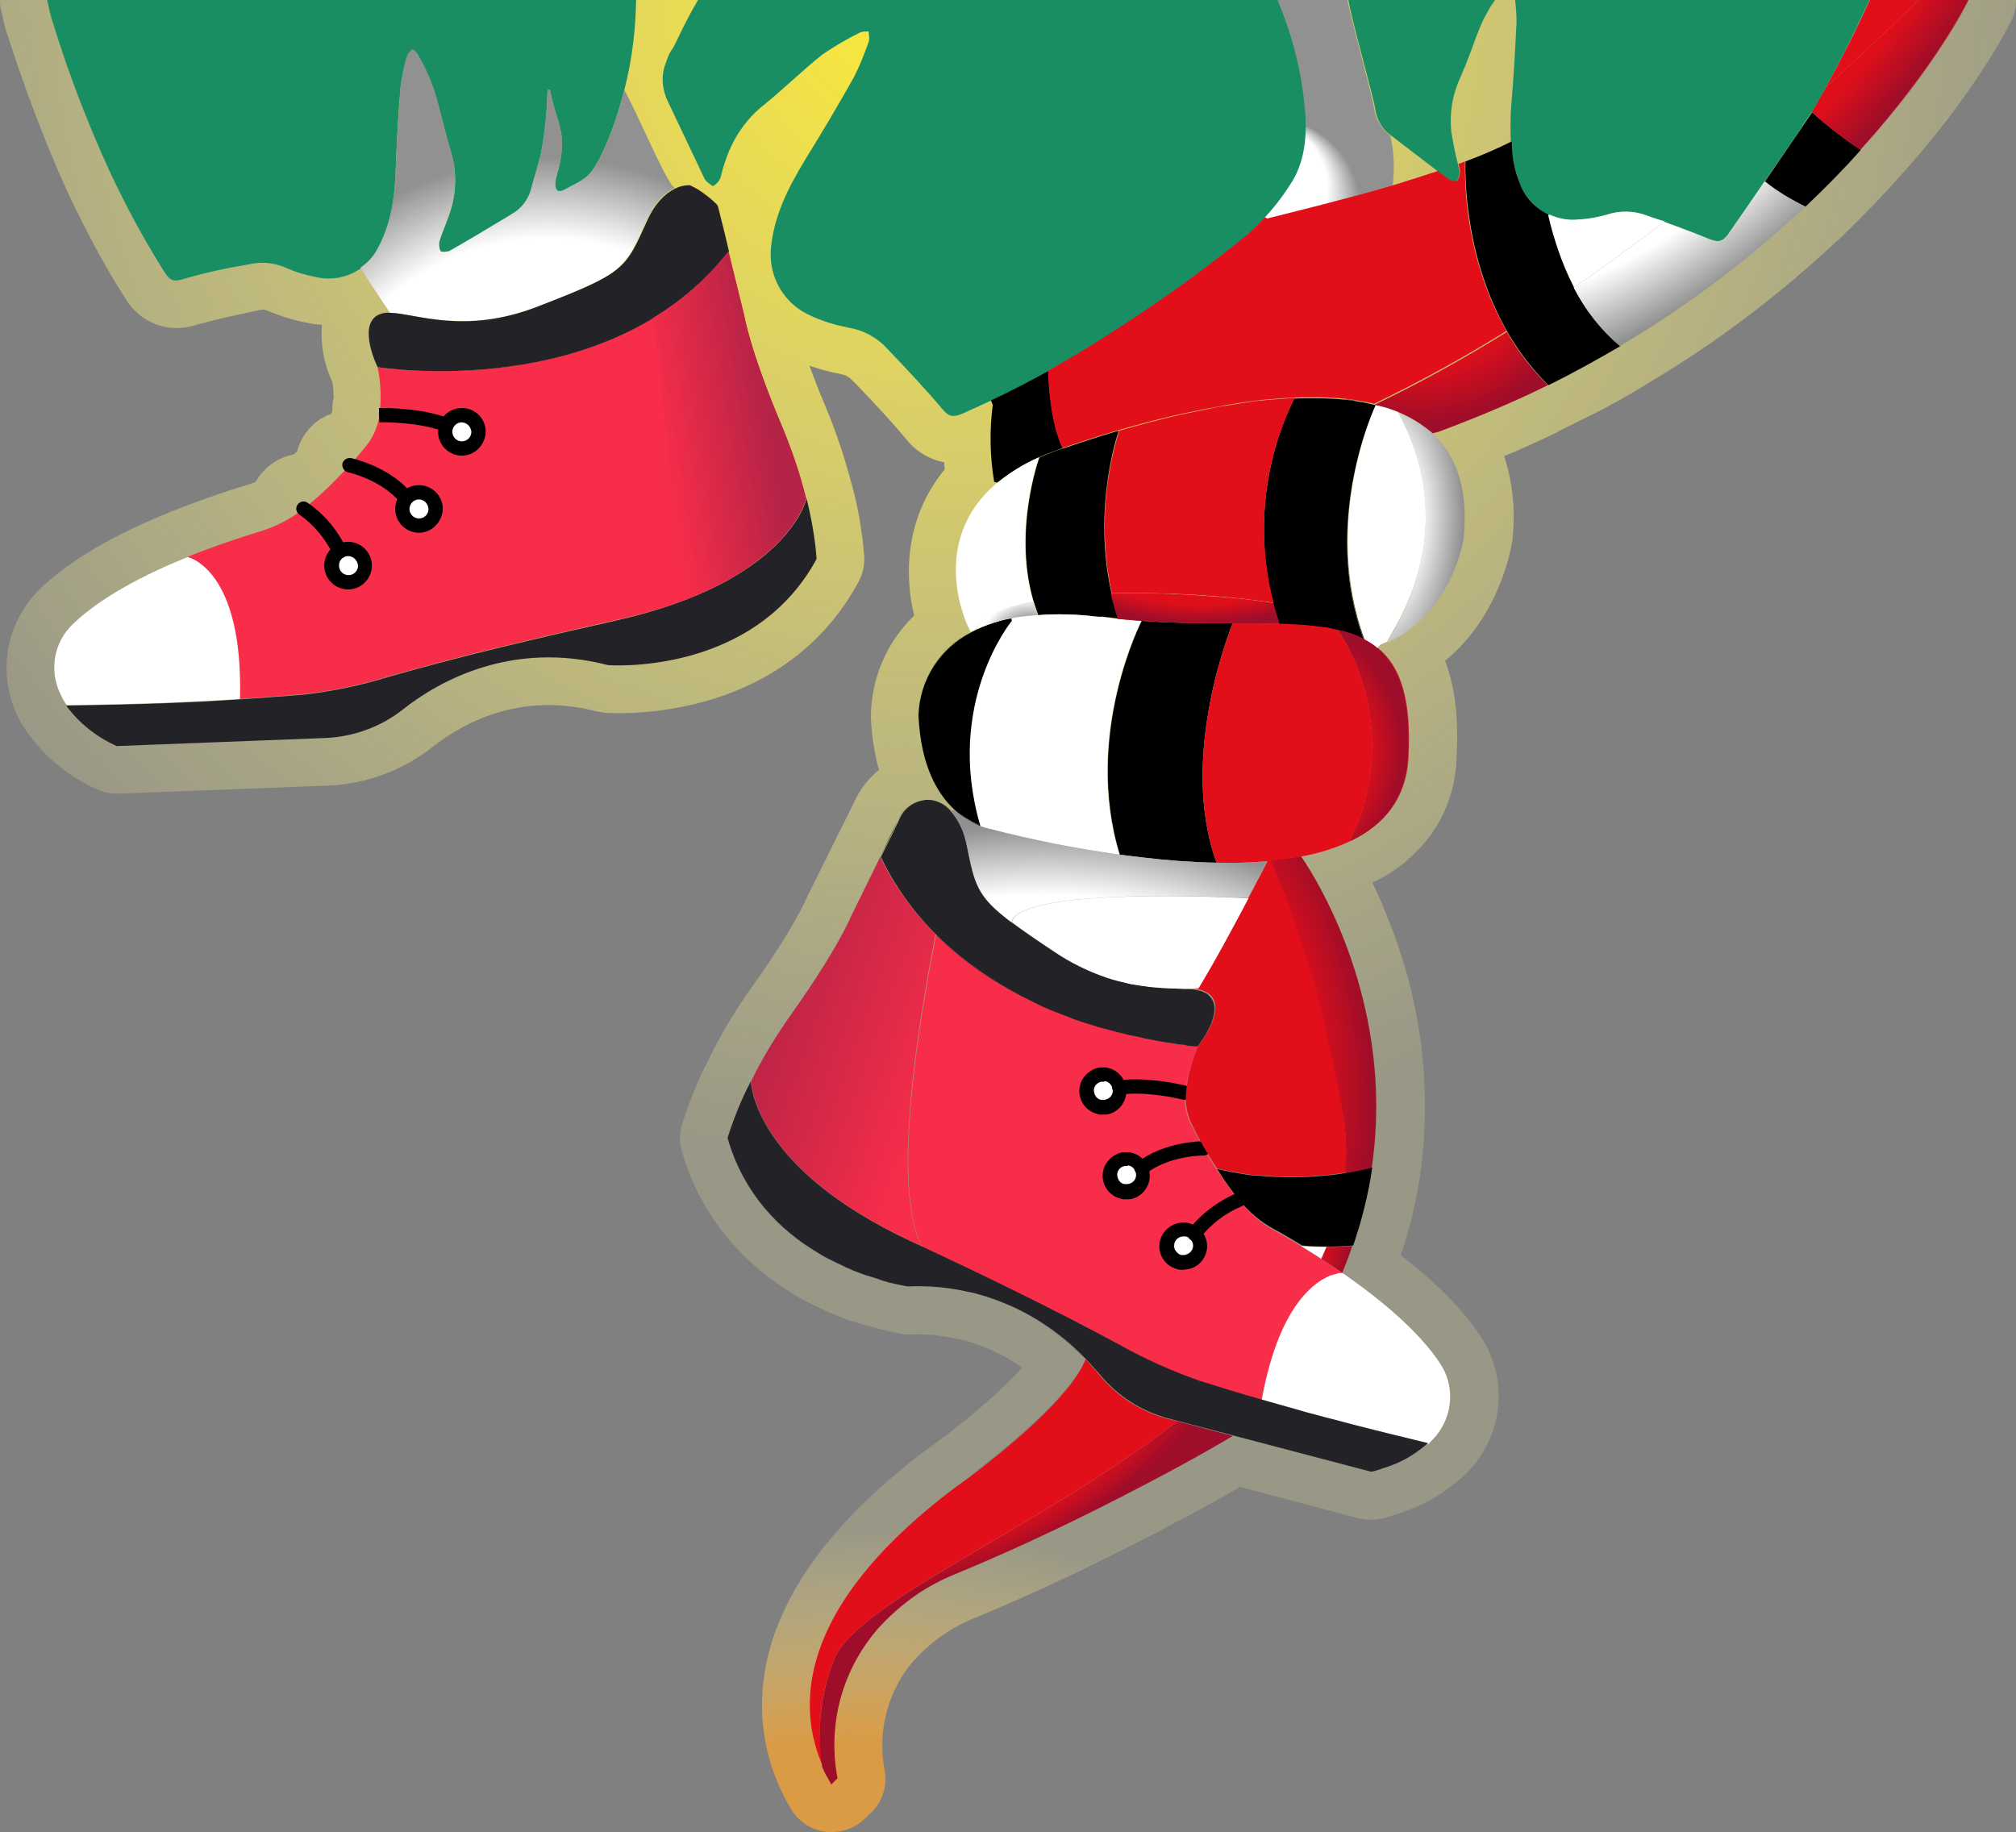 <?xml version="1.0" encoding="utf-8"?>
<!-- Generator: Adobe Illustrator 26.5.1, SVG Export Plug-In . SVG Version: 6.00 Build 0)  -->
<svg version="1.1" id="Calque_1" xmlns="http://www.w3.org/2000/svg" xmlns:xlink="http://www.w3.org/1999/xlink" x="0px" y="0px"
	 viewBox="0 0 423.4 384.8" style="enable-background:new 0 0 423.4 384.8;" xml:space="preserve">
<rect x="0" y="0" width="423.4" height="384.8" fill="#808080" stroke="none"/>
<style type="text/css">
	.st0{fill:url(#SVGID_1_);}
	.st1{fill:url(#SVGID_00000047772952949461099900000005087504566900662702_);}
	.st2{fill:#F72D4A;}
	.st3{fill:#1A8E63;}
	.st4{fill:#E20F1A;}
	.st5{fill:#222227;}
	.st6{fill:#193A1D;}
	.st7{fill:#FFFFFF;}
	.st8{fill:#EC6B50;}
	.st9{fill:url(#SVGID_00000085929700643072743910000003290548239057876353_);}
	.st10{fill:url(#SVGID_00000142887130582208063960000005746849244112963476_);}
	.st11{fill:url(#SVGID_00000166666658890663598710000009501199177601270685_);}
	.st12{fill:url(#SVGID_00000114773075411452229540000003880263998984918424_);}
	.st13{fill:url(#SVGID_00000145771131462153329350000014237959445071489668_);}
	.st14{fill:url(#SVGID_00000091728377705765544940000009354305435041778366_);}
	.st15{fill:url(#SVGID_00000173858794174983540680000015976397197011915436_);}
	.st16{fill:url(#SVGID_00000032610593227368101540000012032758198982057919_);}
	.st17{fill:url(#SVGID_00000000180728539761039500000000601546945032847540_);}
	.st18{fill:url(#SVGID_00000002369459340734716080000007291784549742960009_);}
	.st19{fill:url(#SVGID_00000060015166698002958500000013822726718706355867_);}
	.st20{fill:url(#SVGID_00000023241148281560939770000006079340647517991820_);}
	.st21{fill:none;}
	.st22{fill:url(#SVGID_00000062871173001598441340000013677349845629916072_);}
	.st23{fill:url(#SVGID_00000032637697995118249840000003280202323366064023_);}
	.st24{fill:url(#SVGID_00000018940616345621472400000005296802138157170583_);}
</style>
<g id="Calque_2_00000089563726093356069600000010672537081167483288_">
	<g id="Calque_2-2">
		
			<radialGradient id="SVGID_1_" cx="194.979" cy="387.338" r="707.394" gradientTransform="matrix(1 0 0 -1 0 386)" gradientUnits="userSpaceOnUse">
			<stop  offset="0" style="stop-color:#FEE927"/>
			<stop  offset="0.351" style="stop-color:#FFF99C;stop-opacity:0.1"/>
		</radialGradient>
		<path class="st0" d="M0,0c0,0.6,0,1.2,0.2,1.9c0.3,1.6,0.7,3.3,1.2,5c0,0.1,0,0.1,0.1,0.2c1.3,4,2.7,8.2,4.2,12.3
			c0,0.1,0.1,0.2,0.1,0.3c1.7,4.6,3.4,9,5.2,13.3c3.2,7.8,7,15.4,11.1,22.7l0,0c1.4,2.5,2.9,4.9,4.3,7.1c3,5,9,7.3,14.6,5.5
			c3.8-1.1,7.6-1.9,11.7-2.8l1.9-0.4c0,0,0.1,0,0.1,0c0.4-0.1,0.9-0.1,1.3,0.1c0.1,0,0.2,0.1,0.3,0.1c2.6,1.1,5.4,2,8.2,2.5
			c1,0.2,2.1,0.4,3.1,0.4c-0.3,4.1,0.4,8.2,2.2,12c0.2,1.1,0.2,2.2,0.3,3.3c-0.2,0.7-0.3,1.5-0.3,2.2l0,0.6
			c-0.1,0.2-0.1,0.4-0.2,0.6l0,0l0,0c-0.8,0.3-1.6,0.7-2.3,1.1c-2.4,1.6-4.2,4-4.9,6.8c-0.2,0.2-0.5,0.5-0.8,0.7l-0.1,0
			c-3,0.6-5.6,2.4-7.3,4.9c-0.2,0.3-0.4,0.6-0.5,0.8c-0.4,0.2-0.8,0.3-1.3,0.5c-6,1.8-11.5,3.8-16.6,5.8c-0.1,0-0.2,0.1-0.2,0.1
			c-12.1,4.9-21.2,10.3-27.2,16.1C1,130.9-0.7,142,4,151c0.5,1,1.1,1.9,1.7,2.8c3.7,5.2,8.7,9.3,14.5,11.9c1.3,0.6,2.8,1,4.3,1
			c0.1,0,0.3,0,0.4,0l44-1.7c7.9-0.3,15.5-3.1,21.8-8c7.2-5.7,19.1-11.6,34.5-7.6c0.6,0.1,1.1,0.2,1.7,0.3
			c1.5,0.1,37.1,2.7,53.4-27.5c0.9-1.6,1.3-3.5,1.2-5.4c-0.4-4.9-1.2-9.8-2.5-14.6c-1.5-5.8-3.4-11.5-5.7-17c-1.4-3.2-2.4-6-3.3-8.4
			c2,0.7,4.1,1.3,6.3,1.7c0.1,0,0.2,0,0.3,0.1c0.9,0.1,1.8,0.6,2.4,1.3c0,0,0.1,0.1,0.1,0.1l1.5,1.5c3.4,3.6,6.7,7.1,9.7,10.7
			c2,2.6,4.9,4.3,8,4.9c0,0.5,0.1,1,0.1,1.5c-8.3,10.1-8.5,22.1-6.4,30.7c-5.8,5.6-9.1,13.3-9.1,21.4c0,0,0,0.1,0,0.1
			c0.2,3.7,0.7,7.3,1.7,10.9c-2.1,1.7-3.8,3.9-5,6.3c-1,2.1-2.3,4.8-3.7,7.5c-3,6.1-6.1,12.3-6.1,12.3c-0.1,0.3-0.2,0.5-0.4,0.8
			c-0.1,0.3-2.7,6.4-11.4,18.6c-3.5,4.9-6.6,10-9.2,15.4c-2.3,4.4-4.1,9-5.6,13.7c-0.5,1.8-0.5,3.7,0,5.5
			c3.6,12.5,11.6,22.8,23.3,29.9c0.1,0.1,0.2,0.1,0.3,0.2c0.8,0.5,1.7,1,2.5,1.4c1.4,0.7,2.7,1.4,4.1,2c0.4,0.2,0.7,0.3,1.1,0.5
			c0.7,0.3,1.5,0.6,2.2,0.9c0.8,0.3,1.5,0.6,2.3,0.8c0.3,0.1,0.6,0.2,0.9,0.3c0.7,0.2,1.3,0.4,2,0.6l0.1,0c0.2,0.1,0.3,0.1,0.5,0.1
			c0.3,0.1,0.7,0.2,1,0.3l0.3,0.1c0.1,0,0.2,0.1,0.4,0.1c0.1,0,0.2,0.1,0.3,0.1c1.7,0.4,3.3,0.8,5,1.1c0.6,0.1,1.1,0.1,1.7,0.1
			c2.1-0.1,4.3,0,6.4,0.3c1.3,0.2,2.6,0.4,3.9,0.7c0.5,0.1,0.9,0.2,1.4,0.3c0.1,0,0.1,0,0.2,0.1c4.2,1.2,8.1,3.1,11.6,5.6
			c-5.3,5.6-11.2,10.6-17.4,15.2c-0.2,0.1-0.4,0.3-0.5,0.4c-1.3,1-2.1,1.5-2.1,1.5c-0.1,0.1-0.2,0.1-0.3,0.2
			c-40.5,30.6-36.6,57.4-30.7,70.7c0.7,1.6,1.5,3.1,2.4,4.6c2.8,4.8,8.9,6.3,13.7,3.5c0.7-0.4,1.3-0.9,1.8-1.4l1.3-1.2
			c2.5-2.4,3.6-6,2.8-9.4c-1.4-8,0.8-16.3,6.1-22.5c0.2-0.2,0.4-0.4,0.5-0.5c3.5-3.8,7.7-6.7,12.5-8.6c12.1-5,24.8-11,37.7-17.7
			c8-4.2,14.3-7.6,17.9-9.8l24.9,6.6c1.7,0.4,3.5,0.4,5.2,0c0.1,0,0.3-0.1,0.4-0.1l0.3-0.1c0.1,0,0.2,0,0.3-0.1
			c0.3-0.1,0.6-0.2,1-0.3c0.1,0,0.2,0,0.3-0.1c0.4-0.1,0.8-0.2,1.2-0.4c4.5-1.4,8.6-3.7,12.2-6.8c0.3-0.2,0.5-0.4,0.8-0.6
			c0.8-0.8,1.6-1.5,2.3-2.4c6.6-7.8,7.3-18.9,1.6-27.4c-3.6-5.5-9.3-11.2-16.7-17c1.9-5.5,3.2-11.2,4.1-17c0-0.1,0-0.1,0-0.2
			c2.4-17.3,0.3-34.9-5.9-51.2c0-0.1,0-0.1-0.1-0.2c-0.7-1.8-1.4-3.5-2.1-5.3l0,0c-0.7-1.5-1.3-3-2-4.3c2.6-1.2,5-2.7,7.2-4.6
			c0.1-0.1,0.3-0.2,0.4-0.4c6.2-5.2,9.8-12.8,10.1-20.9c0.3-6,0.3-13.7-2.4-20.7c11.5-9.4,13.9-23.9,14-24.6c0-0.2,0.1-0.4,0.1-0.5
			c0.7-6,0.2-12.1-1.7-17.9c3.7-1.5,7.3-3.2,10.9-4.9c0.1-0.1,0.3-0.1,0.4-0.2l0,0c0,0,0.1,0,0.1-0.1c0.1-0.1,0.3-0.1,0.4-0.2l2-1
			c1.4-0.7,2.8-1.4,4.2-2.1c0.1,0,0.2-0.1,0.3-0.1c3.9-2,7.7-4.1,11.3-6.3c0.2-0.1,0.4-0.2,0.6-0.4c14.2-8.4,27.4-18.4,39.5-29.7
			c0.2-0.2,0.5-0.4,0.7-0.6c3.5-3.4,7-6.9,10.3-10.5l0.1-0.1c0.2-0.2,0.3-0.4,0.5-0.5l0.2-0.3c0.3-0.4,0.7-0.8,1-1.1l0,0
			C414.9,19.7,422.1,5,422.4,4.4c0.7-1.4,1-2.9,1-4.4H0z"/>
		
			<radialGradient id="SVGID_00000132788947980717428970000001580387405919823265_" cx="182.223" cy="485.535" r="165.133" gradientUnits="userSpaceOnUse">
			<stop  offset="0.725" style="stop-color:#FCA129;stop-opacity:0.7"/>
			<stop  offset="1" style="stop-color:#FFF99C;stop-opacity:0.1"/>
		</radialGradient>
		<path style="fill:url(#SVGID_00000132788947980717428970000001580387405919823265_);" d="M0,0c0,0.6,0,1.2,0.2,1.9
			c0.3,1.6,0.7,3.3,1.2,5c0,0.1,0,0.1,0.1,0.2c1.3,4,2.7,8.2,4.2,12.3c0,0.1,0.1,0.2,0.1,0.3c1.7,4.6,3.4,9,5.2,13.3
			c3.2,7.8,7,15.4,11.1,22.7l0,0c1.4,2.5,2.9,4.9,4.3,7.1c3,5,9,7.3,14.6,5.5c3.8-1.1,7.6-1.9,11.7-2.8l1.9-0.4c0,0,0.1,0,0.1,0
			c0.4-0.1,0.9-0.1,1.3,0.1c0.1,0,0.2,0.1,0.3,0.1c2.6,1.1,5.4,2,8.2,2.5c1,0.2,2.1,0.4,3.1,0.4c-0.3,4.1,0.4,8.2,2.2,12
			c0.2,1.1,0.2,2.2,0.3,3.3c-0.2,0.7-0.3,1.5-0.3,2.2l0,0.6c-0.1,0.2-0.1,0.4-0.2,0.6l0,0l0,0c-0.8,0.3-1.6,0.7-2.3,1.1
			c-2.4,1.6-4.2,4-4.9,6.8c-0.2,0.2-0.5,0.5-0.8,0.7l-0.1,0c-3,0.6-5.6,2.4-7.3,4.9c-0.2,0.3-0.4,0.6-0.5,0.8
			c-0.4,0.2-0.8,0.3-1.3,0.5c-6,1.8-11.5,3.8-16.6,5.8c-0.1,0-0.2,0.1-0.2,0.1c-12.1,4.9-21.2,10.3-27.2,16.1C1,130.9-0.7,142,4,151
			c0.5,1,1.1,1.9,1.7,2.8c3.7,5.2,8.7,9.3,14.5,11.9c1.3,0.6,2.8,1,4.3,1c0.1,0,0.3,0,0.4,0l44-1.7c7.9-0.3,15.5-3.1,21.8-8
			c7.2-5.7,19.1-11.6,34.5-7.6c0.6,0.1,1.1,0.2,1.7,0.3c1.5,0.1,37.1,2.7,53.4-27.5c0.9-1.6,1.3-3.5,1.2-5.4
			c-0.4-4.9-1.2-9.8-2.5-14.6c-1.5-5.8-3.4-11.5-5.7-17c-1.4-3.2-2.4-6-3.3-8.4c2,0.7,4.1,1.3,6.3,1.7c0.1,0,0.2,0,0.3,0.1
			c0.9,0.1,1.8,0.6,2.4,1.3c0,0,0.1,0.1,0.1,0.1l1.5,1.5c3.4,3.6,6.7,7.1,9.7,10.7c2,2.6,4.9,4.3,8,4.9c0,0.5,0.1,1,0.1,1.5
			c-8.3,10.1-8.5,22.1-6.4,30.7c-5.8,5.6-9.1,13.3-9.1,21.4c0,0,0,0.1,0,0.1c0.2,3.7,0.7,7.3,1.7,10.9c-2.1,1.7-3.8,3.9-5,6.3
			c-1,2.1-2.3,4.8-3.7,7.5c-3,6.1-6.1,12.3-6.1,12.3c-0.1,0.3-0.2,0.5-0.4,0.8c-0.1,0.3-2.7,6.4-11.4,18.6c-3.5,4.9-6.6,10-9.2,15.4
			c-2.3,4.4-4.1,9-5.6,13.7c-0.5,1.8-0.5,3.7,0,5.5c3.6,12.5,11.6,22.8,23.3,29.9c0.1,0.1,0.2,0.1,0.3,0.2c0.8,0.5,1.7,1,2.5,1.4
			c1.4,0.7,2.7,1.4,4.1,2c0.4,0.2,0.7,0.3,1.1,0.5c0.7,0.3,1.5,0.6,2.2,0.9c0.8,0.3,1.5,0.6,2.3,0.8c0.3,0.1,0.6,0.2,0.9,0.3
			c0.7,0.2,1.3,0.4,2,0.6l0.1,0c0.2,0.1,0.3,0.1,0.5,0.1c0.3,0.1,0.7,0.2,1,0.3l0.3,0.1c0.1,0,0.2,0.1,0.4,0.1
			c0.1,0,0.2,0.1,0.3,0.1c1.7,0.4,3.3,0.8,5,1.1c0.6,0.1,1.1,0.1,1.7,0.1c2.1-0.1,4.3,0,6.4,0.3c1.3,0.2,2.6,0.4,3.9,0.7
			c0.5,0.1,0.9,0.2,1.4,0.3c0.1,0,0.1,0,0.2,0.1c4.2,1.2,8.1,3.1,11.6,5.6c-5.3,5.6-11.2,10.6-17.4,15.2c-0.2,0.1-0.4,0.3-0.5,0.4
			c-1.3,1-2.1,1.5-2.1,1.5c-0.1,0.1-0.2,0.1-0.3,0.2c-40.5,30.6-36.6,57.4-30.7,70.7c0.7,1.6,1.5,3.1,2.4,4.6
			c2.8,4.8,8.9,6.3,13.7,3.5c0.7-0.4,1.3-0.9,1.8-1.4l1.3-1.2c2.5-2.4,3.6-6,2.8-9.4c-1.4-8,0.8-16.3,6.1-22.5
			c0.2-0.2,0.4-0.4,0.5-0.5c3.5-3.8,7.7-6.7,12.5-8.6c12.1-5,24.8-11,37.7-17.7c8-4.2,14.3-7.6,17.9-9.8l24.9,6.6
			c1.7,0.4,3.5,0.4,5.2,0c0.1,0,0.3-0.1,0.4-0.1l0.3-0.1c0.1,0,0.2,0,0.3-0.1c0.3-0.1,0.6-0.2,1-0.3c0.1,0,0.2,0,0.3-0.1
			c0.4-0.1,0.8-0.2,1.2-0.4c4.5-1.4,8.6-3.7,12.2-6.8c0.3-0.2,0.5-0.4,0.8-0.6c0.8-0.8,1.6-1.5,2.3-2.4c6.6-7.8,7.3-18.9,1.6-27.4
			c-3.6-5.5-9.3-11.2-16.7-17c1.9-5.5,3.2-11.2,4.1-17c0-0.1,0-0.1,0-0.2c2.4-17.3,0.3-34.9-5.9-51.2c0-0.1,0-0.1-0.1-0.2
			c-0.7-1.8-1.4-3.5-2.1-5.3l0,0c-0.7-1.5-1.3-3-2-4.3c2.6-1.2,5-2.7,7.2-4.6c0.1-0.1,0.3-0.2,0.4-0.4c6.2-5.2,9.8-12.8,10.1-20.9
			c0.3-6,0.3-13.7-2.4-20.7c11.5-9.4,13.9-23.9,14-24.6c0-0.2,0.1-0.4,0.1-0.5c0.7-6,0.2-12.1-1.7-17.9c3.7-1.5,7.3-3.2,10.9-4.9
			c0.1-0.1,0.3-0.1,0.4-0.2l0,0c0,0,0.1,0,0.1-0.1c0.1-0.1,0.3-0.1,0.4-0.2l2-1c1.4-0.7,2.8-1.4,4.2-2.1c0.1,0,0.2-0.1,0.3-0.1
			c3.9-2,7.7-4.1,11.3-6.3c0.2-0.1,0.4-0.2,0.6-0.4c14.2-8.4,27.4-18.4,39.5-29.7c0.2-0.2,0.5-0.4,0.7-0.6c3.5-3.4,7-6.9,10.3-10.5
			l0.1-0.1c0.2-0.2,0.3-0.4,0.5-0.5l0.2-0.3c0.3-0.4,0.7-0.8,1-1.1l0,0C414.9,19.7,422.1,5,422.4,4.4c0.7-1.4,1-2.9,1-4.4H0z"/>
		<path class="st2" d="M137.1,66.8c-25.6,15.5-57.8,10.3-57.8,10.3c0.7,3.3,0.8,6.8,0.4,10.1c-0.3,2.1-1.1,4.1-2.3,5.8
			c-2.3,3-4.9,5.8-7.6,8.5c-1.9,1.9-3.9,3.7-6.1,5.4c-2.5,2-5.4,3.5-8.4,4.5c-4.5,1.4-10.1,3.2-16,5.6c0.4,0.1,11.7,2.8,11,29.8
			c4.4-0.3,8.8-0.6,13.5-1c6-0.7,11.9-1.9,17.7-3.7c15.7-4.5,31.6-8.2,47.6-11.8c3.3-0.7,6.4-1.5,9.2-2.4
			C142.6,106.7,139,80,137.1,66.8z M73.1,122.3c-1.9,0-3.5-1.6-3.5-3.5c0-1.2,0.6-2.3,1.7-3c0.5-0.3,1.2-0.5,1.8-0.5
			c1.9,0,3.5,1.6,3.5,3.5S75.1,122.3,73.1,122.3C73.1,122.3,73.1,122.3,73.1,122.3L73.1,122.3z M88,110.4c-1.9,0-3.5-1.6-3.5-3.5
			c0-1.9,1.6-3.5,3.5-3.5c1.9,0,3.5,1.6,3.5,3.5C91.4,108.8,89.9,110.4,88,110.4C88,110.4,88,110.4,88,110.4L88,110.4z M97,94.2
			c-1.9,0-3.5-1.6-3.5-3.5c0-1.9,1.6-3.5,3.5-3.5c1.9,0,3.5,1.6,3.5,3.5c0,0,0,0,0,0C100.4,92.6,98.9,94.2,97,94.2z"/>
		<path class="st2" d="M273.2,261.7c-2-1.2-4-2.4-5.7-3.3c-2.8-1.6-5.2-3.7-7.2-6.2c-1.7-2.1-3.3-4.3-4.8-6.6
			c-2.1-3.2-3.9-6.5-5.6-9.9c-0.8-1.9-1.1-4-0.9-6.1c0.3-3.4,1.2-6.7,2.6-9.8c0,0-0.6,0-1.6-0.1c-0.2,0-0.4,0-0.5-0.1
			c-0.2,0-0.3,0-0.5-0.1c-0.5-0.1-1.1-0.1-1.7-0.2c-0.4,0-0.7-0.1-1.1-0.2c-0.3,0-0.6-0.1-0.9-0.1c-1.2-0.2-2.4-0.4-3.8-0.7
			c-0.6-0.1-1.2-0.2-1.8-0.4c-0.9-0.2-1.9-0.4-2.9-0.7c0,0,0,0,0,0c-0.6-0.1-1.3-0.3-2-0.5c-0.4-0.1-0.7-0.2-1.1-0.3
			c-0.5-0.1-1-0.3-1.5-0.4c-0.5-0.1-1-0.3-1.5-0.4c-0.8-0.2-1.7-0.5-2.6-0.8c-0.3-0.1-0.6-0.2-0.9-0.3c-0.9-0.3-1.8-0.6-2.7-1
			c-0.5-0.2-1.1-0.4-1.6-0.6c-0.4-0.2-0.9-0.4-1.3-0.5c-0.9-0.4-1.7-0.7-2.6-1.1c-0.4-0.2-0.8-0.4-1.2-0.5c-0.8-0.4-1.6-0.8-2.4-1.2
			c-0.4-0.2-0.8-0.4-1.2-0.6c-6.5-3.3-12.4-7.6-17.6-12.7c-3.9,19.8-9.3,53.5-2.9,65.6c14.1,6.6,28.1,13.4,41.8,20.8
			c5.3,3,10.8,5.4,16.5,7.4c4.4,1.4,8.6,2.7,12.9,3.9c3.3-16.8,9.1-23,13-25.3c0.1-0.1,0.3-0.1,0.4-0.2v0c0.2-0.1,0.5-0.3,0.8-0.4
			c0.1-0.1,0.2-0.1,0.4-0.2c0.1,0,0.2-0.1,0.4-0.1c0.3-0.1,0.7-0.2,1-0.3c0.1,0,0.2,0,0.3-0.1c0.1,0,0.2,0,0.2,0c0.1,0,0.2,0,0.3,0
			c0.1,0,0.3,0,0.4,0C278.9,265.3,275.9,263.4,273.2,261.7z M231.7,232.6c-0.2,0-0.4,0-0.6,0c0,0-0.1,0-0.1,0c0,0-0.1,0-0.1,0
			c-0.1,0-0.1,0-0.2,0c0,0,0,0,0,0h0c-0.1,0-0.1,0-0.2,0c0,0-0.1,0-0.1,0h0c-0.1,0-0.2-0.1-0.3-0.1c-1.6-0.7-2.4-2.3-2.1-4
			c0.2-1,0.8-1.8,1.7-2.3c0.1-0.1,0.2-0.1,0.4-0.2h0c0.2-0.1,0.3-0.1,0.5-0.2c0.2-0.1,0.4-0.1,0.6-0.1c0.2,0,0.4,0,0.6,0
			c0.1,0,0.3,0,0.4,0.1c1.9,0.4,3,2.3,2.6,4.1c-0.3,1.3-1.3,2.3-2.6,2.6C232,232.5,231.8,232.6,231.7,232.6L231.7,232.6z
			 M240.1,247.6c-0.3,1.5-1.6,2.6-3.1,2.7c-0.2,0-0.4,0-0.6,0c-0.1,0-0.3,0-0.4-0.1c-1.9-0.4-3.1-2.3-2.6-4.1
			c0.3-1.3,1.3-2.3,2.6-2.6c0.2-0.1,0.4-0.1,0.6-0.1c0.2,0,0.4,0,0.6,0c0.1,0,0.3,0,0.4,0.1c1,0.2,1.8,0.9,2.3,1.8l0,0
			C240.1,246,240.2,246.8,240.1,247.6L240.1,247.6z M252,262.5c-0.3,1.3-1.3,2.3-2.6,2.6c-0.2,0-0.4,0.1-0.6,0.1c-0.2,0-0.4,0-0.6,0
			h0c-0.1,0-0.3,0-0.4-0.1c-1.9-0.4-3.1-2.3-2.6-4.1c0.3-1.5,1.6-2.6,3.1-2.7c0.2,0,0.4,0,0.6,0c0.1,0,0.3,0,0.4,0.1
			c0.6,0.1,1.2,0.4,1.6,0.9c0,0,0,0,0,0C251.8,260.1,252.2,261.3,252,262.5L252,262.5z"/>
		<path class="st3" d="M331.4,46.2c-5.2,0.5-10.1-2.5-12.1-7.3c-1.1-2.9-1.8-6-2-9.1c-0.1-2.6-0.1-5.1,0.1-7.7
			c0.5-5.8,0.8-11.5,1.1-17.3c0-1.6-0.1-3.2-0.3-4.8h74.4c-3.6,7.9-7.5,15.6-11.8,23.1c-0.1,0.1-0.2,0.3-0.3,0.4c0,0,0,0,0,0l0,0
			c-3.2,4.9-6.5,9.7-9.9,14.6c0,0,0,0,0,0l0,0c-2.6,3.8-5.2,7.6-7.8,11.3c-1.2,1.4-1.9,1.5-3.6,0.9c-4.5-1.9-9-3.5-13.6-5.1
			c-2.5-0.9-5.3-1-7.9-0.2C335.7,45.7,333.5,46,331.4,46.2L331.4,46.2z"/>
		<path class="st3" d="M302,36L302,36c-3.3-2.5-6.5-5-9.8-7.5c-1.9-1.3-3.1-3.4-3.4-5.7c-0.3-2.3-5.4-20.4-5.6-22.8H314
			c-0.9,1.2-1.6,2.5-2.3,3.8c-1.2,2.5-2.1,5.1-3.1,7.8c-0.6,1.6-1.3,3.3-2,4.9c-1.6,3.5-2.2,7.4-1.8,11.2c0.4,2.3,0.8,4.5,1.4,6.8h0
			v0c0.1,0.5,0.2,0.9,0.3,1.3c0.1,0.8-0.1,1.5-0.5,2.2c-0.2,0.3-1.4,0.1-1.9-0.3C303.4,37.1,302.7,36.6,302,36L302,36z"/>
		<path class="st3" d="M149.3,38.8c-0.5-0.3-1-0.7-1.3-1.2c-2.6-5.4-5.1-10.8-7.7-16.2c-1.2-2.4-1.5-5.3-0.6-7.8
			c1.2-3.6,1-2,2.6-5.4c1.3-2.8,2.7-5.5,4.3-8.2h121.8c2.9,6.8,4.8,13.9,5.6,21.3c0.7,5.8,0.6,11.8-2.5,16.8
			c-1.7,2.7-3.6,5.3-5.8,7.6c-1.5,1.7-3.2,3.3-5,4.7c-8.2,6.6-16.7,12.7-25.5,18.4c-4.9,3.2-10,6.3-15.1,9.2
			c-3.9,2.2-8,4.3-12.1,6.2c-2,0.9-3.9,1.8-5.9,2.7c-2,0.8-2.9,0.6-4.2-1c-3.7-4.4-7.6-8.5-11.6-12.7c-2.2-2.4-5.1-3.9-8.2-4.4
			c-2.5-0.5-5-1.2-7.4-2.3c-5.8-2.3-9.3-8.1-8.8-14.2c0.6-6.9,3.6-12.8,7.1-18.6c3.6-5.8,7.1-11.7,10.4-17.6
			c1.2-2.4,2.2-4.9,3.1-7.5c0.1-0.7,0-1.4-0.1-2c-0.6,0-1.2,0-1.7,0.2c-2.7,1.3-5.4,2.9-7.9,4.6c-4.2,3.3-8,7.1-12.2,10.5
			c-3.6,2.8-6.3,6.6-7.9,10.9c-0.5,1.4-1,2.8-1.3,4.3c-0.3,0.9-0.9,1.6-1.7,2C149.6,39,149.4,38.9,149.3,38.8L149.3,38.8z"/>
		<path class="st3" d="M38.2,58.7c-1.7,0.5-2.5,0.2-3.5-1.3c-5.7-9-10.6-18.5-14.7-28.3c-3.5-8.2-6.5-16.5-9.1-25
			c-0.4-1.3-0.7-2.7-1-4.1h123.7c-0.1,6.4-0.9,12.8-2.5,19c-2.3,9-5.6,16.1-7.7,18c-1.4,1.3-3.3,2-5,3c-1.2,0.7-1.7,0-1.8-1.2
			c0-0.5,0.1-1,0.2-1.5c2.8-9.5,0.1-10.9-1.3-18.4H115c-0.1,3.9-0.4,7.9-1.1,11.8c-0.5,3.1-1.6,6.2-2.4,9.3
			c-0.6,2.2-2.1,4.1-4.1,5.2c-4.3,2.6-8.7,5.2-13,7.7c-0.5,0.3-1.8,0.3-1.9,0c-0.3-0.7-0.4-1.5-0.2-2.2c0.8-2.6,2.1-5.2,2.7-7.8
			c0.9-3.7,0.8-7.7-0.4-11.3c-1.3-4.3-2.2-8.8-3.6-13.1c-0.9-2.4-2-4.7-3.3-7c-0.2-0.4-0.7-0.7-1.1-1c-0.4,0.4-0.9,0.8-1.1,1.4
			c-0.7,2.2-1.1,4.4-1.4,6.7c-0.5,5.8-0.8,11.5-1,17.3c-0.2,5.8-1,11.3-3.8,16.5c-2.5,4.6-7.8,7-12.9,5.8c-2.1-0.4-4.2-1-6.2-1.9
			c-2.5-1.1-5.2-1.4-7.8-0.8C47.6,56.3,42.9,57.3,38.2,58.7L38.2,58.7z"/>
		<path class="st4" d="M413.5,0c0,0-6.7,13.8-22.6,31.5c0,0,0,0,0,0C406.7,13.8,413.4,0,413.5,0L413.5,0z"/>
		<path d="M390.8,31.5c-3.4,3.8-7.3,7.8-11.6,11.9c-3-1.5-5.9-3.2-8.5-5.3c3.3-4.8,6.6-9.7,9.9-14.5
			C383.7,26.4,387.2,29.1,390.8,31.5z"/>
		<path d="M390.8,31.5c-3.4,3.8-7.3,7.8-11.6,11.9h0c0,0,0,0,0,0C383.5,39.3,387.3,35.3,390.8,31.5L390.8,31.5L390.8,31.5
			C390.8,31.5,390.8,31.5,390.8,31.5z"/>
		<path d="M380.5,23.5c3.2,2.9,6.6,5.6,10.2,8v0h0C387.2,29.1,383.7,26.4,380.5,23.5L380.5,23.5C380.5,23.5,380.5,23.5,380.5,23.5z"
			/>
		<path d="M325.1,80.9c5.3-2.6,10.4-5.3,15.1-8.2c0,0,0,0,0,0c0,0,0,0,0,0C335.5,75.6,330.4,78.3,325.1,80.9
			C321.5,82.7,321.5,82.7,325.1,80.9L325.1,80.9z"/>
		<path d="M319.3,38.8c1.1,2.8,3.2,5,6,6.3l-0.1,0.3c2.3,9.5,6.2,19.8,15.1,27.3c0,0,0,0,0,0c-4.8,2.8-9.8,5.6-15.1,8.2h0
			c-15.1-14.8-17.2-36-17.4-43.9c-0.1-2,0-3.1,0-3.1c3.5-1.3,6.7-2.7,9.7-4.2C317.5,32.9,318.1,35.9,319.3,38.8L319.3,38.8z"/>
		<path class="st5" d="M299.9,303.2c-1.8-0.4-3.6-0.9-5.3-1.3C296.3,302.3,298.1,302.7,299.9,303.2L299.9,303.2L299.9,303.2z"/>
		<path class="st5" d="M292,301.3c0.8,0.2,1.7,0.4,2.5,0.6C293.7,301.7,292.9,301.5,292,301.3z"/>
		<path class="st6" d="M292.6,38.9L292.6,38.9c3.3-0.9,6.4-1.9,9.3-3c0,0,0,0,0,0l0,0C299,37,295.9,38,292.6,38.9L292.6,38.9
			L292.6,38.9z"/>
		<path class="st5" d="M292,301.3c-1.2-0.3-2.4-0.6-3.6-0.9C289.6,300.7,290.8,301,292,301.3z"/>
		<path class="st4" d="M288.1,245.3c-0.1,0-0.3,0.1-0.6,0.1C287.9,245.3,288.1,245.3,288.1,245.3L288.1,245.3z"/>
		<path class="st4" d="M286.6,134.3c-1-0.5-1.9-0.9-3-1.3C284.6,133.4,285.6,133.8,286.6,134.3L286.6,134.3L286.6,134.3z"/>
		<path d="M289,85c-1.3-0.3-2.6-0.6-3.9-0.8C286.4,84.5,287.8,84.7,289,85L289,85L289,85C289,85.1,289,85,289,85L289,85z"/>
		<path d="M271.8,83.7c3-0.1,6-0.1,9,0.1c0.4,0,0.7,0.1,1.1,0.1c1.1,0.1,2.1,0.2,3.1,0.4c0,0,0,0,0,0c0,0,0,0,0,0
			c1.3,0.2,2.6,0.5,3.9,0.8c0,0-11.6,24.3-2.5,49.2c-1-0.5-1.9-0.9-3-1.2c-0.7-0.2-1.4-0.4-2.1-0.6c-0.7-0.2-1.5-0.3-2.2-0.5
			c-0.5-0.1-0.9-0.2-1.4-0.2c-0.5-0.1-1-0.1-1.5-0.2c-2.4-0.3-4.9-0.4-7.6-0.5v-0.1C263.5,115.4,264.6,98.4,271.8,83.7L271.8,83.7z"
			/>
		<path d="M285.1,84.2c-1-0.2-2-0.3-3.1-0.4C283,84,284,84.1,285.1,84.2z"/>
		<path class="st4" d="M284.3,246.1c1-0.2,1.9-0.4,2.5-0.5C286.1,245.8,285.3,246,284.3,246.1z"/>
		<path d="M288.1,245.3c-0.8,5.6-2.2,11.1-4,16.4h0C285.9,256.4,287.2,250.9,288.1,245.3C288.1,245.3,288.1,245.3,288.1,245.3z"/>
		<path d="M284,261.7L284,261.7C284,261.7,284,261.7,284,261.7C284,261.7,284,261.7,284,261.7z"/>
		<path d="M289,85.1c-0.3,0.6-11.5,24.6-2.4,49.3l-0.1,0C277.4,109.3,289,85,289,85.1C289,85,289,85,289,85.1L289,85.1z"/>
		<path class="st7" d="M281.9,267.3c7.9,5.5,15.9,12.1,20.4,18.9c3.2,4.7,2.8,11-0.9,15.4c-0.5,0.6-1,1.1-1.5,1.6c0,0,0,0,0,0
			c0.5-0.5,1-1,1.5-1.6c3.7-4.4,4.1-10.6,0.9-15.4C297.8,279.4,289.8,272.8,281.9,267.3L281.9,267.3L281.9,267.3z"/>
		<path class="st8" d="M281.9,267.3C281.9,267.3,281.9,267.3,281.9,267.3L281.9,267.3C281.9,267.3,281.9,267.3,281.9,267.3
			L281.9,267.3z"/>
		<path class="st7" d="M277.8,268.7c0.1-0.1,0.3-0.1,0.4-0.2v0c0.2-0.1,0.5-0.3,0.8-0.4c0.1-0.1,0.2-0.1,0.4-0.2
			c0.1,0,0.2-0.1,0.4-0.1c0.3-0.1,0.7-0.2,1-0.3c0.1,0,0.2,0,0.3-0.1c0.1,0,0.2,0,0.2,0c0.1,0,0.2,0,0.3,0c0.1,0,0.3,0,0.4,0h0
			c7.9,5.5,15.9,12.1,20.4,18.9c3.2,4.7,2.8,11-0.9,15.4c-0.5,0.5-1,1.1-1.5,1.6c-1.8-0.4-3.6-0.9-5.3-1.3c-1.1-0.3-1.1-0.3,0,0
			c-0.9-0.2-1.7-0.4-2.5-0.6c0,0,0,0,0,0c0,0,0,0,0,0c-1.2-0.3-2.4-0.6-3.6-0.9h0c-2.8-0.7-5.5-1.4-8.1-2.1
			c-2.1-0.5-4.1-1.1-6.1-1.6c-0.8-0.2-1.6-0.4-2.4-0.7c-0.6-0.2-1.2-0.3-1.8-0.5c-1.8-0.5-3.5-1-5.2-1.5
			C268,277.3,273.8,271.1,277.8,268.7L277.8,268.7z"/>
		<path class="st8" d="M273.2,261.7L273.2,261.7c2.7,1.7,5.7,3.5,8.6,5.6l0,0c0,0,0,0,0,0h0C278.9,265.3,275.9,263.4,273.2,261.7
			L273.2,261.7z"/>
		<path class="st4" d="M273.2,179.9c12.4-2.4,21.9-8.3,22.5-20.6c0.7-12.3-1.6-19.2-6.4-23.2c-0.8-0.7-1.8-1.3-2.7-1.8v0l0.1,0
			c1,0.5,1.9,1.1,2.7,1.8c4.8,3.9,7.1,10.9,6.4,23.2C295.1,171.6,285.7,177.5,273.2,179.9C273.2,179.9,273.2,179.9,273.2,179.9
			L273.2,179.9L273.2,179.9z"/>
		<path class="st4" d="M273.2,179.9c0,0,20.4,28,14.9,65.4l0,0c0,0,0,0,0,0v0C293.5,208.4,273.7,180.6,273.2,179.9
			C273.2,179.9,273.2,179.9,273.2,179.9L273.2,179.9z"/>
		<path class="st4" d="M273.2,179.9c-1.3,0.2-2.6,0.4-4,0.6C270.6,180.4,271.9,180.1,273.2,179.9L273.2,179.9L273.2,179.9z"/>
		
			<radialGradient id="SVGID_00000114759896051235168430000004531682110541785759_" cx="277.512" cy="322.696" r="41.089" fx="258.062" fy="358.889" gradientTransform="matrix(1 0 0 -1 0 386)" gradientUnits="userSpaceOnUse">
			<stop  offset="0.342" style="stop-color:#FFFFFF"/>
			<stop  offset="0.457" style="stop-color:#919191"/>
		</radialGradient>
		<path style="fill:url(#SVGID_00000114759896051235168430000004531682110541785759_);" d="M292.5,39c-9.2,2.7-18.1,4.8-26.5,7
			l-0.4-0.3c2.2-2.3,4.1-4.9,5.8-7.6c3-5,3.2-11,2.5-16.8c-0.8-7.3-2.7-14.5-5.6-21.3h14.7c0.3,2.3,5.3,20.4,5.6,22.8
			c0.3,2.3,1.6,4.3,3.4,5.7C292.8,31.9,292.9,35.4,292.5,39L292.5,39C292.6,38.9,292.5,38.9,292.5,39L292.5,39z"/>
		<path class="st7" d="M266.1,45.9c8.4-2.1,17.2-4.3,26.5-7c0,0,0,0,0,0l0,0C283.4,41.6,274.4,43.8,266.1,45.9L266.1,45.9
			L266.1,45.9z"/>
		<path class="st8" d="M264.7,294c3.3-16.8,9.1-23,13-25.3C273.8,271.1,268,277.3,264.7,294C264.7,294,264.7,294,264.7,294z"/>
		<path class="st5" d="M264.8,294c1.7,0.5,3.5,1,5.2,1.5C268.2,295,266.5,294.5,264.8,294L264.8,294z"/>
		<path class="st6" d="M258.9,301.6l28.9,7.6c0,0,0,0,0,0L258.9,301.6L258.9,301.6L258.9,301.6z"/>
		<path class="st4" d="M257.4,85.2c-1.3,0.2-2.6,0.4-3.8,0.7C254.8,85.7,256.1,85.5,257.4,85.2z"/>
		<path d="M260.3,252.1c-1.7-2.1-3.3-4.3-4.7-6.6c0.4,0.1,0.8,0.2,1.2,0.3c1.7,0.4,3.3,0.6,4.9,0.9c0.7,0.1,1.3,0.2,2,0.2
			c5.3,0.5,10.6,0.5,15.8-0.1c1-0.1,1.9-0.2,2.8-0.4c0.6-0.1,1.1-0.2,1.6-0.3c0.1,0,0.3-0.1,0.5-0.1c1-0.2,1.9-0.4,2.5-0.5
			c0.1,0,0.2-0.1,0.3-0.1c0.2,0,0.3-0.1,0.4-0.1c0.3-0.1,0.5-0.1,0.6-0.1c-0.8,5.6-2.2,11.1-4,16.4c0,0,0,0,0,0
			c-3.6,0.3-7.2,0.3-10.7,0l0,0c-2-1.2-4-2.4-5.7-3.3C264.8,256.7,262.3,254.6,260.3,252.1L260.3,252.1z"/>
		<path d="M255.6,245.6c0.4,0.1,0.8,0.2,1.2,0.3C256.4,245.8,256,245.7,255.6,245.6L255.6,245.6L255.6,245.6z"/>
		<path class="st8" d="M260.3,252.1c-1.7-2.1-3.3-4.3-4.8-6.6c0,0,0,0,0.1,0h0C257,247.9,258.6,250,260.3,252.1
			c2.1,2.5,4.5,4.6,7.3,6.2c1.7,1,3.6,2.1,5.7,3.3h0c-2-1.2-4-2.4-5.7-3.3C264.7,256.7,262.3,254.6,260.3,252.1z"/>
		<path d="M235.2,179.5c-7.7-25.2,4.6-49.1,4.6-49.1l0,0c6.9,0.5,13.2,0.5,19.1,0.5h0c0,0-11.6,27.8-3.4,50.3h-0.1
			c-5.1-0.1-10.4-0.5-15.4-1.1c-0.8-0.1-1.7-0.2-2.5-0.3C236.8,179.7,236,179.6,235.2,179.5z"/>
		<path class="st5" d="M254,209c3.6,3.3-2.4,10.7-2.4,10.7h-0.1C251.6,219.7,257.5,212.3,254,209c-0.4-0.3-0.9-0.6-1.4-0.8
			C253.1,208.4,253.6,208.6,254,209z"/>
		<path class="st7" d="M252,262.5c-0.3,1.3-1.3,2.3-2.6,2.6c1.9-0.5,3-2.4,2.5-4.2c-0.2-0.6-0.5-1.2-0.9-1.6l0,0c0,0,0,0,0,0
			C251.8,260.1,252.2,261.3,252,262.5z"/>
		<path class="st7" d="M249.3,258.3c0.6,0.1,1.2,0.4,1.6,0.9l0,0c0,0,0,0,0,0C250.5,258.8,249.9,258.4,249.3,258.3
			c-0.2,0-0.3,0-0.4-0.1C249,258.3,249.2,258.3,249.3,258.3L249.3,258.3z"/>
		<path class="st8" d="M251.6,219.7c-1.4,3.1-2.3,6.4-2.6,9.8c-0.2,2.1,0.1,4.2,0.9,6.1c1.6,3.4,3.5,6.8,5.6,9.9h-0.1
			c-2.1-3.2-3.9-6.5-5.6-9.9c-0.8-1.9-1.1-4-0.9-6.1C249.3,226.1,250.2,222.8,251.6,219.7L251.6,219.7z"/>
		<path class="st7" d="M247.8,265.1c-1.9-0.4-3.1-2.3-2.6-4.2c0.3-1.5,1.6-2.6,3.1-2.7c0.2,0,0.4,0,0.6,0c0.1,0,0.3,0,0.4,0.1
			c0.6,0.1,1.2,0.5,1.7,0.9c1.4,1.3,1.4,3.5,0.1,4.9c-0.5,0.5-1,0.8-1.6,0.9c-0.2,0-0.4,0.1-0.6,0.1c-0.2,0-0.4,0-0.6,0
			C248,265.1,247.9,265.1,247.8,265.1z"/>
		<path class="st8" d="M248.3,258.2c-1.9,0.2-3.3,1.9-3.2,3.8c0.1,1.5,1.2,2.8,2.7,3.1c0.1,0,0.2,0,0.4,0.1c-0.1,0-0.3,0-0.4-0.1
			c-1.9-0.4-3.1-2.3-2.6-4.1C245.4,259.5,246.7,258.4,248.3,258.2z"/>
		<path class="st7" d="M237.4,243.5c-0.1,0-0.2,0-0.4-0.1C237.2,243.4,237.3,243.5,237.4,243.5c1,0.2,1.9,0.9,2.4,1.8l0,0l0,0
			C239.2,244.4,238.4,243.7,237.4,243.5z"/>
		<path class="st7" d="M240.1,247.6c-0.3,1.5-1.6,2.6-3.1,2.7c1.9-0.2,3.3-1.8,3.2-3.7c0-0.5-0.2-0.9-0.4-1.3c0,0,0,0,0,0l0,0
			C240.1,246,240.2,246.8,240.1,247.6L240.1,247.6z"/>
		<path class="st7" d="M235.9,250.3c-1.9-0.4-3.1-2.3-2.6-4.2c0.3-1.3,1.3-2.3,2.5-2.6c0.2-0.1,0.4-0.1,0.6-0.1c0.2,0,0.4,0,0.6,0
			c0.1,0,0.2,0,0.4,0.1c1.9,0.4,3.1,2.3,2.6,4.1c-0.3,1.5-1.6,2.6-3.1,2.7c-0.2,0-0.4,0-0.6,0C236.2,250.3,236.1,250.3,235.9,250.3z
			"/>
		<path class="st8" d="M236.6,217.2c-0.6-0.1-1.3-0.3-2-0.5C235.3,216.9,236,217,236.6,217.2z"/>
		<path class="st7" d="M235.2,179.5c0.8,0.1,1.6,0.2,2.4,0.3C236.8,179.7,236,179.6,235.2,179.5L235.2,179.5z"/>
		<path class="st5" d="M232.3,205.3c1.7,0.6,3.5,1,5.2,1.4C235.8,206.3,234,205.8,232.3,205.3z"/>
		<path class="st8" d="M233.2,246.1c0.3-1.3,1.3-2.3,2.6-2.6c-1.9,0.5-3,2.4-2.5,4.2c0.3,1.3,1.3,2.3,2.6,2.5c0.1,0,0.2,0,0.4,0.1
			c-0.1,0-0.3,0-0.4-0.1C234,249.8,232.8,248,233.2,246.1z"/>
		<path class="st7" d="M234.8,229.9c-0.3,1.3-1.3,2.3-2.6,2.6c1.9-0.5,3-2.4,2.5-4.2c-0.3-1.3-1.3-2.2-2.6-2.5c-0.1,0-0.3,0-0.4-0.1
			c0.1,0,0.3,0,0.4,0.1C234,226.2,235.2,228,234.8,229.9C234.8,229.9,234.8,229.9,234.8,229.9z"/>
		<path class="st8" d="M230.6,215.6c-0.8-0.2-1.7-0.5-2.6-0.8C228.9,215,229.7,215.3,230.6,215.6z"/>
		<path class="st8" d="M230,225.9c0.2-0.1,0.3-0.1,0.5-0.2C230.4,225.8,230.2,225.9,230,225.9z"/>
		<path class="st7" d="M230.6,232.5c-1.9-0.4-3-2.3-2.6-4.1c0,0,0,0,0,0c0.2-0.9,0.8-1.8,1.6-2.3c0.1-0.1,0.2-0.1,0.4-0.2h0
			c0.2-0.1,0.3-0.1,0.5-0.2c0.2-0.1,0.4-0.1,0.6-0.1c0.2,0,0.4,0,0.6,0c0.1,0,0.3,0,0.4,0.1c1.9,0.4,3,2.3,2.6,4.2
			c-0.3,1.3-1.3,2.3-2.5,2.6c-0.2,0-0.4,0.1-0.6,0.1c-0.2,0-0.4,0-0.6,0c0,0-0.1,0-0.1,0c0,0-0.1,0-0.1,0
			C230.8,232.6,230.7,232.5,230.6,232.5C230.7,232.5,230.7,232.5,230.6,232.5L230.6,232.5z"/>
		<path class="st4" d="M230.8,288.8c-0.9-1-1.8-2.1-2.9-3.3c0,0,0,0,0,0C229,286.6,230,287.7,230.8,288.8c3.7,4.5,8.8,7.7,14.4,9.2
			l13.7,3.6l0,0v0h0c0,0,0,0,0,0c0,0,0,0,0,0l-13.7-3.6C239.6,296.5,234.5,293.3,230.8,288.8L230.8,288.8z"/>
		<path class="st8" d="M230,232.3c-1.6-0.7-2.4-2.3-2.1-4c0.2-1,0.8-1.8,1.7-2.3c-0.8,0.5-1.4,1.3-1.6,2.3c-0.4,1.9,0.8,3.7,2.6,4.1
			c0,0,0,0,0,0h0c-0.1,0-0.1,0-0.2,0c0,0-0.1,0-0.1,0h0C230.2,232.4,230.1,232.4,230,232.3z"/>
		<path class="st4" d="M234.8,90.5c-4.1,1.2-8,2.4-11.6,3.7l0,0v0C226.8,92.9,230.7,91.7,234.8,90.5c4.2-1.2,8.6-2.4,13-3.4
			C243.4,88.1,239,89.3,234.8,90.5L234.8,90.5z"/>
		<path d="M230.2,129.5c-4.1-0.5-8.2-0.6-12.2-0.3V129c-6-15.6,0.3-32.9,0.3-32.9c1.6-0.7,3.2-1.4,4.9-1.9l0,0
			c3.6-1.2,7.5-2.5,11.6-3.7l0.1,0.2c0,0-6.7,18.9,0,39.2h-0.1c-0.3,0-0.5-0.1-0.8-0.1s-0.5-0.1-0.8-0.1c-0.6-0.1-1.1-0.1-1.7-0.2
			h-0.1C231,129.6,230.6,129.5,230.2,129.5L230.2,129.5z"/>
		<path d="M208.8,101.2c-0.9-5.3-1-10.8-0.3-16.2l-0.4-0.9c4.1-1.9,8.1-4,12.1-6.2l0,0c0.2,5.4,0.9,11.5,3,16.2l0,0c0,0,0,0,0,0
			c-1.7,0.6-3.3,1.2-4.9,1.9c-3.2,1.4-6.1,3.2-8.8,5.4L208.8,101.2L208.8,101.2z"/>
		<path class="st6" d="M227.9,285.5c-6.1-6.4-13.7-11.1-22.2-13.5C214.1,274.4,221.8,279,227.9,285.5
			C227.9,285.5,227.9,285.5,227.9,285.5C227.9,285.5,227.9,285.5,227.9,285.5L227.9,285.5L227.9,285.5z"/>
		<path d="M223.1,94.2c-1.7,0.6-3.3,1.2-4.9,1.9l-0.1,0l0,0C219.8,95.4,221.4,94.8,223.1,94.2C223.1,94.2,223.1,94.2,223.1,94.2
			L223.1,94.2L223.1,94.2z"/>
		<path class="st8" d="M215.3,209.5c0.8,0.4,1.6,0.8,2.4,1.2C216.9,210.3,216.1,209.9,215.3,209.5z"/>
		<path d="M218.2,96.2c-3.2,1.4-6.1,3.2-8.8,5.4l0,0C212.1,99.4,215,97.5,218.2,96.2L218.2,96.2z"/>
		<path class="st7" d="M205.9,173.5c0.7,0.3,1.4,0.5,2.1,0.6c8.9,2.3,18,4.1,27.1,5.4l0,0c-9.1-1.3-18.2-3-27.1-5.4
			C207.3,174,206.6,173.8,205.9,173.5C205,173.2,205,173.2,205.9,173.5C207.2,174,205.9,173.5,205.9,173.5L205.9,173.5z"/>
		<path class="st7" d="M212.4,129.9c-2.9,0.6-5.8,1.5-8.4,2.9v0C206.6,131.4,209.5,130.5,212.4,129.9c1.8-0.4,3.6-0.6,5.4-0.7h0.1
			c4.1-0.3,8.2-0.2,12.2,0.3c0.4,0,0.8,0.1,1.2,0.1c0.6,0.1,1.2,0.1,1.7,0.2c0.3,0,0.5,0.1,0.8,0.1s0.5,0.1,0.8,0.1h0.1
			c1.7,0.2,3.3,0.3,4.9,0.4h0.1c0,0-12.3,23.9-4.6,49.1c0,0,0,0-0.1,0c-9.1-1.3-18.2-3-27.1-5.4c-0.7-0.1-1.4-0.4-2.1-0.6
			c-7.7-25.9,6.6-43.1,6.6-43.1L212.4,129.9z"/>
		<path d="M212.5,130.4c0,0-14.2,17.2-6.6,43.1c0,0,0,0-0.1,0c-2-0.8-3.8-2-5.3-3.4c-3.6-3.3-7.1-9.2-7.6-19.8
			c0.2-7.4,4.5-14.1,11.1-17.5c2.6-1.4,5.5-2.4,8.4-2.9L212.5,130.4z"/>
		<path class="st6" d="M203.2,310.4c6.4-4.8,21.4-16.6,24.6-24.9c0,0,0,0,0,0C224.6,293.8,209.7,305.6,203.2,310.4L203.2,310.4
			L203.2,310.4z"/>
		<path class="st7" d="M200.6,170c1.5,1.5,3.4,2.6,5.3,3.4c0.9,0.4,0.9,0.4,0,0C203.9,172.7,202.1,171.5,200.6,170L200.6,170
			L200.6,170z"/>
		<path class="st5" d="M195.4,168c1.7,0.2,3.2,1,4.3,2.3c1.8,2,2.9,4.5,3.4,7.1c2.3,11,2.1,11.7,18.5,22.6c3.3,2.2,6.9,4,10.7,5.3
			c-3.8-1.3-7.4-3.1-10.8-5.3c-16.4-10.9-16.2-11.6-18.5-22.6c-0.4-2.6-1.6-5.1-3.4-7.1C198.6,169,197,168.2,195.4,168z"/>
		<path class="st5" d="M193.9,168.1c0.1,0,0.3,0,0.4-0.1c0.3,0,0.7,0,1,0c1.7,0.2,3.2,1,4.3,2.3c1.8,2,2.9,4.5,3.4,7.1
			c2.3,11,2.1,11.7,18.5,22.6c3.3,2.2,7,4,10.8,5.3c1.7,0.6,3.5,1,5.2,1.4c0.7,0.1,1.3,0.2,1.9,0.3c0.7,0.1,1.4,0.2,2.1,0.3
			c2.8,0.3,5.3,0.3,7.3,0.4h0.1c0.6,0,1.1,0.1,1.6,0.1c0.5,0.1,1,0.2,1.6,0.3c0.2,0.1,0.4,0.1,0.5,0.2c0.5,0.2,0.9,0.4,1.3,0.8
			c3.6,3.3-2.4,10.7-2.4,10.7s-0.6,0-1.6-0.1c-0.2,0-0.4,0-0.5-0.1c-0.2,0-0.3,0-0.5-0.1c-0.5-0.1-1.1-0.1-1.7-0.2
			c-0.4-0.1-0.7-0.1-1.1-0.2c-0.3,0-0.6-0.1-0.9-0.1c-1.2-0.2-2.4-0.4-3.8-0.7c-0.6-0.1-1.2-0.2-1.8-0.4c-0.9-0.2-1.9-0.4-2.9-0.6
			c0,0,0,0,0,0c-0.6-0.2-1.3-0.3-2-0.5c-0.4-0.1-0.7-0.2-1.1-0.3c-0.5-0.1-1-0.3-1.5-0.4c-0.5-0.1-1-0.3-1.5-0.4
			c-0.8-0.3-1.7-0.5-2.6-0.8c-0.3-0.1-0.6-0.2-0.9-0.3c-0.9-0.3-1.8-0.6-2.7-1c-0.5-0.2-1.1-0.4-1.6-0.6c-0.4-0.2-0.9-0.4-1.3-0.5
			c-0.9-0.4-1.7-0.7-2.6-1.1c-0.4-0.2-0.8-0.4-1.2-0.6c-0.8-0.4-1.6-0.8-2.4-1.2c-0.4-0.2-0.8-0.4-1.2-0.6
			c-11.3-5.9-22.4-15-29.1-29c1.4-2.7,2.7-5.4,3.7-7.5C189.6,170.1,191.5,168.5,193.9,168.1L193.9,168.1z"/>
		<path class="st6" d="M193.9,168.1c0.1,0,0.3,0,0.4-0.1C194.2,168,194.1,168,193.9,168.1z"/>
		<path class="st6" d="M200.5,170c-3.6-3.3-7.1-9.2-7.6-19.8c0.2-7.4,4.5-14.1,11.1-17.5c0,0,0,0,0,0v0c-6.6,3.3-10.9,10-11.1,17.5
			C193.4,160.8,197,166.7,200.5,170L200.5,170L200.5,170L200.5,170L200.5,170z"/>
		<path class="st6" d="M186.8,269.4c-0.3-0.1-0.6-0.2-1-0.3C186.2,269.2,186.5,269.3,186.8,269.4z"/>
		<path class="st4" d="M200.9,330.5c-6.1,2.4-11.6,6.3-16.1,11.1h-0.1C189.2,336.8,194.7,333,200.9,330.5
			c13.9-5.8,26.8-12.1,36.9-17.3c12.6-6.5,20.8-11.4,21.1-11.6h0c-0.4,0.3-8.6,5.1-21.1,11.6C227.7,318.4,214.9,324.7,200.9,330.5
			L200.9,330.5z"/>
		<path class="st8" d="M184.9,179.9C184.9,179.9,184.9,179.9,184.9,179.9c6.7,13.9,17.8,23,29.1,28.9
			C202.8,203,191.6,193.9,184.9,179.9L184.9,179.9z"/>
		<path class="st6" d="M184.9,179.9C184.9,179.9,184.9,179.9,184.9,179.9c1.3-2.8,2.6-5.5,3.7-7.6c0.9-2.2,2.9-3.8,5.3-4.3
			c-2.4,0.5-4.3,2.1-5.3,4.3C187.6,174.5,186.3,177.2,184.9,179.9C184.9,179.9,184.9,179.9,184.9,179.9z"/>
		<path class="st6" d="M184.7,268.8c-0.6-0.2-1.2-0.4-1.9-0.6C183.5,268.4,184.1,268.6,184.7,268.8z"/>
		<path class="st5" d="M171.5,117.4c-13.4,24.7-43.8,22.3-43.8,22.3c-20.1-5.2-35.4,3.2-43.2,9.4c-4.6,3.6-10.2,5.6-16,5.9l-44,1.7
			c-4.2-1.9-7.9-4.8-10.6-8.5c15.2-0.2,25.9-0.6,36.4-1.3c4.4-0.3,8.8-0.6,13.5-1c6-0.7,11.9-1.9,17.7-3.7
			c15.7-4.5,31.6-8.2,47.6-11.8c36.5-8.1,40.3-25.7,40.3-25.7C170.4,108.8,171.2,113.1,171.5,117.4z"/>
		<path class="st5" d="M157.7,227.1C157.7,227.1,157.7,227.1,157.7,227.1c0.1,0.1,0.2,18,33.8,33.7c14.8,6.9,29.5,14,43.9,21.8
			c5.3,3,10.8,5.4,16.5,7.4c4.4,1.4,8.6,2.7,12.9,3.9l0,0c-4.3-1.2-8.5-2.5-12.9-3.9c-5.7-2-11.2-4.5-16.5-7.4
			c-14.4-7.8-29.1-14.9-43.9-21.8C159,245.7,157.8,228.5,157.7,227.1z"/>
		<path class="st6" d="M157.8,227C157.8,227,157.7,227.1,157.8,227L157.8,227c2.4-4.9,5.2-9.6,8.4-14c10-14.1,12.6-20.7,12.6-20.7
			s3.1-6.2,6.1-12.4c0,0,0,0,0,0.1c-3,6.1-6.1,12.3-6.1,12.3s-2.6,6.7-12.6,20.7C163,217.4,160.2,222.1,157.8,227L157.8,227z"/>
		<path class="st5" d="M152.8,239c1.3-4.1,2.9-8.1,4.9-11.9c0.1,1.4,1.3,18.6,33.8,33.7c14.8,6.9,29.5,14,43.9,21.8
			c5.3,3,10.8,5.4,16.5,7.4c4.4,1.4,8.7,2.7,12.9,3.9c1.8,0.5,3.5,1,5.3,1.5c0.6,0.2,1.2,0.3,1.8,0.5c0.8,0.2,1.6,0.5,2.4,0.7
			c2,0.5,4,1.1,6.1,1.6c2.6,0.7,5.2,1.4,8.1,2.1h0c1.2,0.3,2.4,0.6,3.6,0.9c0,0,0,0,0,0c0,0,0,0,0,0c0.8,0.2,1.7,0.4,2.5,0.6
			c0.6,0.1,0.6,0.1,0,0c1.7,0.4,3.5,0.9,5.3,1.3c-2.7,2.4-5.8,4.2-9.2,5.2c-0.3,0.1-0.6,0.2-0.8,0.3c0,0,0,0,0,0c0,0,0,0,0,0
			c-0.3,0.1-0.7,0.2-1,0.3c-0.3,0.1-0.7,0.2-1,0.2l-28.9-7.6l0,0l-13.7-3.6c-5.6-1.5-10.6-4.7-14.3-9.2c-0.9-1-1.9-2.2-3-3.3
			c-6.1-6.4-13.8-11.1-22.3-13.5c-0.7-0.2-1.4-0.4-2.1-0.5c-4.2-1-8.6-1.4-12.9-1.2c-1.3-0.2-2.6-0.5-3.9-0.8
			c-0.3-0.1-0.6-0.2-1-0.3c-0.2,0-0.4-0.1-0.6-0.2c-0.2,0-0.4-0.1-0.6-0.2c-0.6-0.2-1.2-0.4-1.9-0.6c-0.2-0.1-0.4-0.1-0.7-0.2
			c-0.6-0.2-1.2-0.4-1.9-0.7c-0.6-0.2-1.3-0.5-1.9-0.8c-0.3-0.1-0.6-0.2-0.9-0.4c-1.1-0.5-2.3-1.1-3.5-1.7c-0.8-0.4-1.6-0.9-2.4-1.4
			C164,258.4,156.2,250.9,152.8,239L152.8,239z"/>
		<path class="st6" d="M157.7,227.1c-2,3.8-3.6,7.8-4.9,11.9c3.4,11.9,11.2,19.4,18.8,24.1c-7.6-4.6-15.4-12.1-18.8-24.1
			C154.1,234.9,155.7,230.9,157.7,227.1L157.7,227.1z"/>
		<path class="st7" d="M97,94.2c-1.9,0-3.5-1.6-3.5-3.5c0-1.9,1.6-3.5,3.5-3.5c1.9,0,3.5,1.6,3.5,3.5c0,0,0,0,0,0
			C100.4,92.6,98.9,94.2,97,94.2z"/>
		<path class="st7" d="M88,110.4c-1.9,0-3.5-1.6-3.5-3.5c0-1.9,1.6-3.5,3.5-3.5c1.9,0,3.5,1.6,3.5,3.5
			C91.4,108.8,89.9,110.4,88,110.4C88,110.4,88,110.4,88,110.4z"/>
		
			<radialGradient id="SVGID_00000035497022515382297590000011434699882721630897_" cx="115.121" cy="284.739" r="149.437" fx="115.121" fy="284.739" gradientTransform="matrix(1 0 0 -1 0 386)" gradientUnits="userSpaceOnUse">
			<stop  offset="0.342" style="stop-color:#FFFFFF"/>
			<stop  offset="0.457" style="stop-color:#919191"/>
		</radialGradient>
		<path style="fill:url(#SVGID_00000035497022515382297590000011434699882721630897_);" d="M112.9,64.4c-15.4,5.9-25.7,1.4-31,1.3
			c-2.2-3.3-4.3-6.4-6.2-9.5c1.5-1,2.8-2.4,3.6-4c2.8-5.1,3.6-10.7,3.8-16.5c0.2-5.8,0.6-11.5,1-17.3c0.3-2.3,0.7-4.5,1.4-6.7
			c0.1-0.5,0.7-0.9,1.1-1.4c0.4,0.3,0.9,0.6,1.1,1c1.3,2.2,2.4,4.6,3.3,7c1.4,4.3,2.2,8.8,3.6,13.1c1.1,3.7,1.3,7.6,0.4,11.3
			c-0.6,2.7-1.9,5.2-2.7,7.8c-0.2,0.7-0.1,1.5,0.2,2.2c0.2,0.3,1.4,0.2,1.9,0c4.4-2.5,8.7-5.1,13-7.7c2-1.1,3.5-3,4.1-5.2
			c0.8-3.1,1.9-6.1,2.4-9.2c0.6-3.9,1-7.8,1.1-11.7h0.5c1.4,7.5,4.2,8.9,1.3,18.3c-0.2,0.5-0.2,1-0.2,1.5c0.1,1.2,0.5,1.8,1.8,1.2
			c1.7-1,3.6-1.7,5-3c2.1-1.9,5.5-9,7.7-18l0,0c2.4,4.1,7.4,16.2,10,20l0.6,0.6c-2.2,1-4.3,3.2-5.9,6.8
			C131.2,56.6,131.2,57.3,112.9,64.4L112.9,64.4z"/>
		<path class="st5" d="M79.3,66.2c0.8-0.4,1.7-0.6,2.6-0.5c5.4,0.1,15.6,4.7,31-1.3c18.4-7.1,18.4-7.8,23-18
			c1.6-3.6,3.8-5.8,5.9-6.8c1-0.5,2-0.7,3.1-0.7c0.6,0.3,1.2,0.6,1.7,0.9c1.4,0.9,2.7,1.9,3.9,3.1c0.4,0.4,0.4,1.1,0.6,1.7
			c0.6,2.3,1.3,5.2,2,8.2C127.8,85,79.3,77.1,79.3,77.1S75.1,68.6,79.3,66.2z"/>
		<path class="st7" d="M71.3,115.8c0.5-0.3,1.2-0.5,1.8-0.5c1.9,0,3.5,1.5,3.5,3.5s-1.5,3.5-3.5,3.5c-1.9,0-3.5-1.5-3.5-3.5
			C69.7,117.6,70.3,116.5,71.3,115.8z"/>
		<path class="st7" d="M39.4,117c0.4,0.1,11.7,2.8,11,29.8c-10.4,0.7-21.1,1.1-36.4,1.3c-0.4-0.6-0.8-1.2-1.1-1.9
			c-2.7-5.1-1.7-11.3,2.5-15.2C21.2,125.4,30.5,120.6,39.4,117L39.4,117L39.4,117z"/>
		<path d="M93.4,90.6c-0.2,0-0.3,0-0.5-0.1c-5.7-2-13.1-1.8-13.2-1.8l-0.1-1.5l0-1.5c0.3,0,8.1-0.2,14.2,2c0.8,0.3,1.2,1.1,0.9,1.9
			C94.6,90.2,94.1,90.6,93.4,90.6L93.4,90.6z"/>
		<path d="M97,95.7c-2.7,0-5-2.2-5-5s2.2-5,5-5s5,2.2,5,5c0,0,0,0,0,0C101.9,93.5,99.7,95.7,97,95.7z M97,88.7c-1.1,0-2,0.9-2,2
			s0.9,2,2,2c1.1,0,2-0.9,2-2C98.9,89.6,98.1,88.8,97,88.7z"/>
		<path d="M88,111.9c-2.7,0-5-2.2-5-5s2.2-5,5-5c2.7,0,5,2.2,5,5C92.9,109.6,90.7,111.9,88,111.9z M88,104.9c-1.1,0-2,0.9-2,2
			c0,1.1,0.9,2,2,2c1.1,0,2-0.9,2-2C89.9,105.8,89.1,104.9,88,104.9C88,104.9,88,104.9,88,104.9z"/>
		<path d="M73.1,123.8c-2.7,0-5-2.2-5-5s2.2-5,5-5c2.7,0,5,2.2,5,5C78.1,121.5,75.9,123.8,73.1,123.8z M73.1,116.8
			c-0.4,0-0.7,0.1-1,0.3c-0.6,0.4-0.9,1-0.9,1.7c0,1.1,0.9,2,2,2c1.1,0,2-0.9,2-2C75.1,117.7,74.2,116.8,73.1,116.8
			C73.1,116.8,73.1,116.8,73.1,116.8z"/>
		<path d="M85.3,106.2c-0.5,0-0.9-0.2-1.2-0.6c-3.9-4.8-10.9-6.4-11-6.4c-0.8-0.2-1.3-1-1.2-1.8c0.2-0.8,1-1.3,1.8-1.2
			c0.3,0.1,8.2,1.8,12.7,7.4c0.5,0.6,0.4,1.6-0.2,2.1C86,106.1,85.6,106.2,85.3,106.2L85.3,106.2z"/>
		<path d="M71.3,117.3c-0.6,0-1.1-0.4-1.4-0.9c-1.6-3.3-4-6.2-7-8.3c-0.7-0.5-0.9-1.4-0.4-2.1c0.5-0.7,1.4-0.9,2.1-0.4c0,0,0,0,0,0
			c3.5,2.4,6.3,5.7,8.1,9.6c0.3,0.8,0,1.6-0.8,2C71.7,117.3,71.5,117.3,71.3,117.3L71.3,117.3z"/>
		<path d="M249,231c-0.1,0-0.3,0-0.4,0c-0.1,0-7.3-1.9-13.3-1.1c-0.8,0.1-1.6-0.5-1.7-1.3s0.5-1.6,1.3-1.7
			c6.5-0.8,14.1,1.1,14.4,1.2c0.8,0.2,1.3,1,1.1,1.8C250.3,230.5,249.7,231,249,231L249,231z"/>
		<path d="M236.6,251.9c-0.2,0-0.3,0-0.5,0c-0.2,0-0.4,0-0.6-0.1c-2.7-0.6-4.4-3.2-3.8-5.9c0.4-1.9,1.9-3.3,3.7-3.8
			c0.3-0.1,0.5-0.1,0.8-0.1c0.3,0,0.6,0,0.8,0c0.2,0,0.4,0,0.6,0.1c1.4,0.3,2.7,1.3,3.3,2.6c1.3,2.4,0.3,5.4-2.1,6.7
			c-0.6,0.3-1.2,0.5-1.9,0.5C236.9,251.8,236.8,251.9,236.6,251.9z M236.6,244.9c0,0-0.1,0-0.1,0c-0.1,0-0.2,0-0.3,0
			c-1.1,0.2-1.8,1.3-1.5,2.3c0.2,0.8,0.7,1.4,1.5,1.5c0.1,0,0.1,0,0.2,0c0,0,0.1,0,0.1,0c0.1,0,0.2,0,0.3,0c1.1-0.1,1.9-1,1.8-2.1
			c-0.1-0.9-0.7-1.6-1.5-1.8c-0.1,0-0.1,0-0.2,0l0,0C236.8,244.9,236.7,244.9,236.6,244.9z"/>
		<path d="M231.7,234.1c-0.2,0-0.3,0-0.5,0c-0.2,0-0.4,0-0.6-0.1c-2.7-0.6-4.4-3.2-3.8-5.9c0.4-1.9,1.9-3.3,3.7-3.8
			c0.3-0.1,0.5-0.1,0.8-0.1c0.3,0,0.6,0,0.8,0c0.2,0,0.4,0,0.6,0.1c1.4,0.3,2.7,1.3,3.3,2.6c1.3,2.4,0.3,5.4-2.1,6.7
			c-0.6,0.3-1.2,0.5-1.9,0.5C232,234.1,231.9,234.1,231.7,234.1z M231.7,227.2c0,0-0.1,0-0.1,0c-0.1,0-0.2,0-0.3,0
			c-1.1,0.2-1.8,1.3-1.5,2.3c0.2,0.8,0.7,1.4,1.5,1.5c0.1,0,0.1,0,0.2,0c0,0,0.1,0,0.1,0c0.1,0,0.2,0,0.3,0c1.1-0.1,1.9-1,1.8-2.1
			c-0.1-0.9-0.7-1.6-1.5-1.8c-0.1,0-0.1,0-0.2,0l0,0C231.9,227.2,231.8,227.2,231.7,227.2L231.7,227.2z"/>
		<path d="M248.5,266.7c-0.2,0-0.3,0-0.5,0c-0.2,0-0.4,0-0.6-0.1c-2.7-0.6-4.4-3.2-3.8-5.9c0.5-2.1,2.3-3.7,4.5-3.9c0.3,0,0.6,0,1,0
			c0.2,0,0.3,0,0.5,0.1c2.7,0.6,4.4,3.3,3.8,5.9c-0.4,1.8-1.8,3.3-3.6,3.7c-0.3,0.1-0.5,0.1-0.8,0.1
			C248.8,266.7,248.7,266.7,248.5,266.7z M248.5,259.7c0,0-0.1,0-0.1,0l0,0c-1.1,0.1-1.9,1-1.8,2.1c0,0.3,0.1,0.6,0.3,0.9
			c0.3,0.4,0.7,0.8,1.2,0.9c0.1,0,0.1,0,0.2,0c0,0,0.1,0,0.1,0c0.1,0,0.2,0,0.3,0c0.1,0,0.2,0,0.4-0.1c1.1-0.3,1.7-1.4,1.4-2.4
			c-0.1-0.3-0.3-0.7-0.5-0.9c-0.3-0.3-0.6-0.4-0.9-0.5c-0.1,0-0.1,0-0.2,0C248.7,259.7,248.6,259.7,248.5,259.7z M248.3,258.2
			L248.3,258.2z"/>
		<path d="M239.7,246.8c-0.8,0-1.5-0.7-1.5-1.5c0-0.4,0.2-0.8,0.4-1c0,0,0.1-0.1,0.2-0.1c5.7-4.5,13.7-4.5,14-4.5
			c0.8,0,1.5,0.7,1.5,1.5s-0.7,1.5-1.5,1.5c0,0,0,0,0,0c-0.2,0-7.3,0-12.1,3.8C240.4,246.6,240.1,246.8,239.7,246.8z"/>
		<path d="M250.9,260.7c-0.8,0-1.5-0.7-1.5-1.5c0-0.3,0.1-0.6,0.3-0.9c0,0,0,0,0-0.1c2.6-3.3,6.1-5.9,10-7.6
			c0.8-0.3,1.6,0.1,1.9,0.9c0.3,0.8-0.1,1.6-0.9,1.9c-3.4,1.4-6.3,3.7-8.6,6.5c0,0.1-0.1,0.1-0.2,0.2
			C251.7,260.6,251.3,260.7,250.9,260.7z"/>
		<path class="st7" d="M273.2,261.7c1.4,0.8,2.8,1.7,4.3,2.7c0.4-0.8,0.8-1.6,1.1-2.5C277,261.9,275.2,261.9,273.2,261.7z"/>
		<path class="st4" d="M281.9,232.6c-4.4-23.8-9.9-40.4-15-51.9c-0.3,0-0.5,0.1-0.8,0.1l0,0.3c0,0-8,15.7-14.3,26.3h-0.1l-2.7,0.1
			c0.6,0,1.1,0.1,1.6,0.1c0.5,0.1,1,0.2,1.6,0.3c0.2,0.1,0.4,0.1,0.5,0.2c0.5,0.2,1,0.4,1.4,0.8c3.6,3.3-2.4,10.7-2.4,10.7
			c-1.4,3.1-2.3,6.4-2.6,9.8c-0.2,2.1,0.1,4.2,0.9,6.1c1.6,3.4,3.5,6.8,5.6,9.9c0.4,0.1,0.8,0.2,1.2,0.3c1.7,0.4,3.3,0.6,4.9,0.9
			c0.7,0.1,1.3,0.2,2,0.2c5.3,0.5,10.6,0.5,15.8-0.1c1-0.1,1.9-0.2,2.8-0.4c0.1,0,0.2,0,0.3-0.1
			C282.9,241.8,282.7,237.2,281.9,232.6z"/>
		<path class="st4" d="M175.2,348.5c5.1-12.2,42.7-27.4,72.1-50l-2.1-0.5c-5.6-1.5-10.6-4.7-14.3-9.2c-0.9-1-1.8-2.1-2.9-3.3
			c-3.3,8.3-18.2,20.1-24.6,24.9h0c-1.8,1.3-2.9,2.1-2.9,2.1c-33.9,25.6-33,46.6-27.6,58.7C171.4,363.5,172.3,355.7,175.2,348.5z"/>
		
			<radialGradient id="SVGID_00000152961774347116579410000017232076304765792408_" cx="268.904" cy="125.739" r="15.027" gradientTransform="matrix(1 0 0 -1 0 386)" gradientUnits="userSpaceOnUse">
			<stop  offset="0.577" style="stop-color:#DE0F1B"/>
			<stop  offset="1" style="stop-color:#9E0D29"/>
		</radialGradient>
		<path style="fill:url(#SVGID_00000152961774347116579410000017232076304765792408_);" d="M284,261.7L284,261.7
			c-0.4,0-2.5,0.2-5.4,0.2c-0.4,0.8-0.7,1.7-1.1,2.5c1.4,0.9,2.9,1.9,4.4,2.9C282.7,265.4,283.4,263.6,284,261.7z"/>
		
			<radialGradient id="SVGID_00000098929863204686773540000015669434408815738753_" cx="171.513" cy="276.404" r="27.892" gradientTransform="matrix(0.979 -0.205 -0.417 -1.991 206.122 799.955)" gradientUnits="userSpaceOnUse">
			<stop  offset="0.577" style="stop-color:#DE0F1B"/>
			<stop  offset="1" style="stop-color:#9E0D29"/>
		</radialGradient>
		<path style="fill:url(#SVGID_00000098929863204686773540000015669434408815738753_);" d="M284.3,246.1c1-0.2,1.9-0.4,2.5-0.5
			c0.1,0,0.2-0.1,0.3-0.1c0.2,0,0.3-0.1,0.4-0.1c0.4-0.1,0.6-0.2,0.6-0.2c5.4-36.9-14.4-64.7-14.9-65.4c-1.3,0.2-2.6,0.5-4,0.6
			c-0.5,0.1-0.9,0.1-1.4,0.2c-0.3,0-0.7,0.1-1,0.1c5.1,11.5,10.6,28.1,15,51.9c0.9,4.5,1.1,9.2,0.7,13.8c0.4-0.1,0.9-0.1,1.3-0.2
			C284,246.2,284.1,246.2,284.3,246.1z"/>
		
			<radialGradient id="SVGID_00000000902080439303936620000012044592931070088341_" cx="124.447" cy="637.981" r="29.618" gradientTransform="matrix(0.478 0.878 2.079 -1.132 -1176.608 915.166)" gradientUnits="userSpaceOnUse">
			<stop  offset="0.577" style="stop-color:#DE0F1B"/>
			<stop  offset="0.787" style="stop-color:#9E0D29"/>
		</radialGradient>
		<path style="fill:url(#SVGID_00000000902080439303936620000012044592931070088341_);" d="M175.9,373.5
			C175.9,373.5,175.9,373.5,175.9,373.5c-2.2-11.5,1.1-23.2,8.9-31.9c4.5-4.9,10-8.7,16.1-11.1c14-5.8,26.9-12.1,36.9-17.3
			c12.6-6.5,20.8-11.4,21.1-11.6l-11.6-3.1c-29.3,22.6-67,37.8-72.1,50c-2.9,7.2-3.7,15.1-2.5,22.7c0.5,1.2,1.2,2.4,1.9,3.6
			L175.9,373.5z"/>
		<path class="st4" d="M281,132.3c-0.6-0.1-1.1-0.3-1.8-0.4c-0.5-0.1-0.9-0.2-1.4-0.2c-0.5-0.1-1-0.1-1.5-0.2
			c-2.4-0.3-4.9-0.4-7.6-0.5h0c-3-0.1-6.3-0.1-9.8-0.1c0,0-11.6,27.8-3.4,50.3c3.5,0.1,7,0,10.5-0.3h0c0.6-0.1,1.2-0.1,1.8-0.2
			c0.5-0.1,0.9-0.1,1.4-0.2c1.4-0.2,2.7-0.4,4-0.6c3.6-0.6,7-1.7,10.3-3.2C290.5,162.5,289.6,145.6,281,132.3z"/>
		<path class="st4" d="M295.7,159.3c0.7-12.3-1.6-19.2-6.4-23.2c-0.8-0.7-1.8-1.3-2.7-1.8c-1-0.5-1.9-0.9-3-1.3
			c-0.7-0.2-1.4-0.4-2.1-0.6c-0.2,0-0.3-0.1-0.5-0.1c8.6,13.3,9.5,30.2,2.5,44.4C290.5,173.4,295.2,167.9,295.7,159.3z"/>
		
			<radialGradient id="SVGID_00000034771889860665342590000014577373881989691036_" cx="265.382" cy="228.391" r="37.207" gradientTransform="matrix(1 0 0 -1 0 386)" gradientUnits="userSpaceOnUse">
			<stop  offset="0.577" style="stop-color:#DE0F1B"/>
			<stop  offset="0.787" style="stop-color:#9E0D29"/>
		</radialGradient>
		<path style="fill:url(#SVGID_00000034771889860665342590000014577373881989691036_);" d="M295.7,159.3c0.7-12.3-1.6-19.2-6.4-23.2
			c-0.8-0.7-1.8-1.3-2.7-1.8c-1-0.5-1.9-0.9-3-1.3c-0.7-0.2-1.4-0.4-2.1-0.6c-0.2,0-0.3-0.1-0.5-0.1c8.6,13.3,9.5,30.2,2.5,44.4
			C290.5,173.4,295.2,167.9,295.7,159.3z"/>
		<path class="st7" d="M293.6,86.5c-1.5-0.6-3-1.1-4.6-1.5h0c-0.3,0.6-11.5,24.6-2.4,49.3c1,0.5,1.9,1.1,2.7,1.8l0.6-0.7
			c0.5-0.2,1-0.4,1.4-0.6c0.3-0.6,0.6-1.1,1-1.8C304.5,112.5,298.4,95.1,293.6,86.5z"/>
		
			<radialGradient id="SVGID_00000119112663601584237900000015621414352179012021_" cx="300.247" cy="429.026" r="35.643" gradientTransform="matrix(0.999 4.391372e-02 7.086445e-02 -1.612 -44.631 787.954)" gradientUnits="userSpaceOnUse">
			<stop  offset="0.342" style="stop-color:#FFFFFF"/>
			<stop  offset="0.603" style="stop-color:#919191"/>
		</radialGradient>
		<path style="fill:url(#SVGID_00000119112663601584237900000015621414352179012021_);" d="M307.4,113.1c1-10.3-1.5-17.4-6.5-22
			c-2.1-1.9-4.6-3.4-7.3-4.5c4.7,8.5,10.9,26-1.3,46.6c-0.4,0.6-0.7,1.2-1,1.8C305,129,307.4,113.1,307.4,113.1z"/>
		<path class="st4" d="M253.4,125.1c6.1,0.4,10.6,1,14.1,1.5c-3.8-14.4-2.2-29.7,4.4-43h0c-2.2,0.1-4.5,0.3-6.8,0.5
			c-1.3,0.1-2.5,0.3-3.8,0.5c-1.3,0.2-2.5,0.4-3.8,0.6h0c-1.3,0.2-2.6,0.5-3.8,0.7c-1.9,0.4-3.9,0.8-5.8,1.2c-4.4,1-8.8,2.2-13,3.4
			l0.1,0.2c-3.4,11-3.9,22.7-1.5,33.9C240,124.5,246.7,124.6,253.4,125.1z"/>
		<path class="st7" d="M217,126.3c-4.4-14.8,1.2-30.2,1.2-30.2l-0.1,0c-3.2,1.4-6.1,3.2-8.8,5.4c-14.8,12.6-5.9,30.3-5.9,30.3
			l0.5,0.9c0.4-0.2,0.8-0.4,1.2-0.6l0,0C205.8,129.9,209.9,127.8,217,126.3z"/>
		<path class="st4" d="M239.7,130.4L239.7,130.4c6.9,0.5,13.3,0.5,19.2,0.5h0c3.5,0,6.7,0,9.8,0.1h0v-0.1c-0.5-1.4-0.9-2.8-1.3-4.2
			c-3.5-0.6-8.1-1.1-14.1-1.5c-6.7-0.5-13.3-0.7-20-0.5c0.4,1.7,0.9,3.5,1.5,5.3C236.5,130.1,238.1,130.3,239.7,130.4z"/>
		
			<radialGradient id="SVGID_00000084527606280768484650000007076785959347028917_" cx="-170.963" cy="950.869" r="18.268" gradientTransform="matrix(-2.856000e-02 1 2.262 6.462000e-02 -1904.969 225.969)" gradientUnits="userSpaceOnUse">
			<stop  offset="0.577" style="stop-color:#DE0F1B"/>
			<stop  offset="0.787" style="stop-color:#9E0D29"/>
		</radialGradient>
		<path style="fill:url(#SVGID_00000084527606280768484650000007076785959347028917_);" d="M239.7,130.4L239.7,130.4
			c6.9,0.5,13.3,0.5,19.2,0.5h0c3.5,0,6.7,0,9.8,0.1h0v-0.1c-0.5-1.4-0.9-2.8-1.3-4.2c-3.5-0.6-8.1-1.1-14.1-1.5
			c-6.7-0.5-13.3-0.7-20-0.5c0.4,1.7,0.9,3.5,1.5,5.3C236.5,130.1,238.1,130.3,239.7,130.4z"/>
		<path class="st7" d="M217.9,129.2L217.9,129.2l0-0.2c-0.3-0.9-0.6-1.8-0.9-2.7c-7.1,1.4-11.2,3.5-11.8,5.8l0,0
			c2.3-1,4.7-1.8,7.1-2.3C214.2,129.5,216,129.3,217.9,129.2z"/>
		
			<radialGradient id="SVGID_00000171688983252898960620000012362307850473008003_" cx="216.338" cy="249.131" r="18.401" gradientTransform="matrix(1 0 0 -1 0 386)" gradientUnits="userSpaceOnUse">
			<stop  offset="0.356" style="stop-color:#919191"/>
			<stop  offset="0.6" style="stop-color:#FFFFFF"/>
		</radialGradient>
		<path style="fill:url(#SVGID_00000171688983252898960620000012362307850473008003_);" d="M217.9,129.2L217.9,129.2l0-0.2
			c-0.3-0.9-0.6-1.8-0.9-2.7c-7.1,1.4-11.2,3.5-11.8,5.8l0,0c2.3-1,4.7-1.8,7.1-2.3C214.2,129.5,216,129.3,217.9,129.2z"/>
		<path class="st4" d="M392.7,0c-2.8,6.2-5.9,12.3-9.2,18.3c8.2-7.4,14.9-13.8,19.4-18.3H392.7z"/>
		<path class="st7" d="M345.7,45.2c-2.5-0.9-5.3-1-7.9-0.2c-2.1,0.6-4.2,1-6.4,1.1c-2.1,0.2-4.2-0.2-6.1-1.1h0l-0.1,0.3
			c1.2,5.2,3,10.3,5.4,15c6.6-4.5,13-9.2,19-13.8C348.3,46.1,347,45.7,345.7,45.2z"/>
		<path class="st4" d="M307.7,37c-0.1-2,0-3.1,0-3.1c-0.5,0.2-0.9,0.4-1.4,0.5c0.1,0.5,0.2,0.9,0.3,1.3c0.1,0.8-0.1,1.5-0.5,2.2
			c-0.2,0.3-1.4,0.1-1.9-0.3c-0.7-0.6-1.5-1.1-2.2-1.7h0c-3,1-6.1,2-9.4,3c-9.2,2.7-18.1,4.9-26.5,7l-0.4-0.3h0
			c-1.5,1.7-3.2,3.3-5,4.7c-8.2,6.6-16.7,12.7-25.5,18.4c-4.9,3.2-10,6.3-15.1,9.2l0,0c0.2,5.5,0.9,11.5,3,16.2
			c3.6-1.2,7.5-2.5,11.6-3.7c4.2-1.2,8.6-2.4,13.1-3.4c1.9-0.4,3.8-0.8,5.8-1.2c1.3-0.2,2.6-0.5,3.8-0.7c1.3-0.2,2.5-0.4,3.8-0.6
			c1.3-0.2,2.5-0.3,3.8-0.5c2.3-0.2,4.6-0.4,6.8-0.5h0c3-0.1,6-0.1,9,0.1c0.4,0,0.7,0.1,1.1,0.1c1,0.1,2.1,0.2,3.1,0.4c0,0,0,0,0,0
			c1.2,0.2,2.5,0.4,3.6,0.7c9.5-4.6,18.8-9.7,27.8-15.3C309.1,56.9,307.8,43.1,307.7,37z"/>
		
			<radialGradient id="SVGID_00000019676738660664741560000000922127641508000153_" cx="428.518" cy="795.501" r="35.94" gradientTransform="matrix(0.769 0.639 2.264 -2.728 -1751.958 1892.9)" gradientUnits="userSpaceOnUse">
			<stop  offset="0.577" style="stop-color:#DE0F1B"/>
			<stop  offset="0.864" style="stop-color:#9E0D29"/>
		</radialGradient>
		<path style="fill:url(#SVGID_00000019676738660664741560000000922127641508000153_);" d="M380.5,23.5c3.2,2.9,6.6,5.6,10.2,8
			C406.7,13.8,413.4,0,413.4,0h-10.5c-4.5,4.5-11.2,10.9-19.4,18.3c-0.9,1.6-1.8,3.2-2.7,4.8C380.7,23.2,380.6,23.4,380.5,23.5z"/>
		
			<radialGradient id="SVGID_00000072252901099614890930000008271938808535328642_" cx="305.668" cy="900.649" r="48.128" gradientTransform="matrix(0.575 0.819 1.751 -1.229 -1413.092 881.766)" gradientUnits="userSpaceOnUse">
			<stop  offset="0.543" style="stop-color:#FFFFFF"/>
			<stop  offset="0.841" style="stop-color:#919191"/>
		</radialGradient>
		<path style="fill:url(#SVGID_00000072252901099614890930000008271938808535328642_);" d="M340.2,72.7c14-8.3,27.1-18.1,38.9-29.3
			c-3-1.4-5.9-3.2-8.5-5.3c-2.6,3.8-5.2,7.6-7.8,11.3c-1.2,1.4-1.9,1.5-3.6,0.9c-3.2-1.3-6.4-2.5-9.7-3.7c-6.1,4.7-12.4,9.3-19,13.8
			C332.9,65.1,336.2,69.3,340.2,72.7z"/>
		
			<radialGradient id="SVGID_00000147222649651935823000000011604262316622563734_" cx="297.99" cy="332.87" r="41.379" gradientTransform="matrix(1 0 0 -1 0 386)" gradientUnits="userSpaceOnUse">
			<stop  offset="0.577" style="stop-color:#DE0F1B"/>
			<stop  offset="0.864" style="stop-color:#9E0D29"/>
		</radialGradient>
		<path style="fill:url(#SVGID_00000147222649651935823000000011604262316622563734_);" d="M300.9,91l1.2-0.3
			c7.8-2.9,15.5-6.1,23-9.8v0h0c-3.4-3.3-6.3-7.1-8.6-11.2c-9,5.6-18.2,10.7-27.8,15.3c0.1,0,0.2,0,0.3,0.1
			C293.4,86,297.5,88.1,300.9,91z"/>
		<path class="st21" d="M234.8,229.9c0.4-1.9-0.8-3.7-2.6-4.1c0,0,0,0,0,0c-0.1,0-0.3-0.1-0.4-0.1c-0.2,0-0.4,0-0.6,0
			c-0.2,0-0.4,0-0.6,0.1c-0.2,0-0.3,0.1-0.5,0.2h0c-0.1,0.1-0.2,0.1-0.4,0.2c-0.9,0.5-1.5,1.3-1.7,2.3c-0.4,1.6,0.5,3.3,2.1,4
			c0.1,0,0.2,0.1,0.3,0.1h0c0,0,0.1,0,0.1,0c0.1,0,0.1,0,0.2,0h0c0,0,0,0,0,0c0.1,0,0.1,0,0.2,0c0,0,0.1,0,0.1,0c0,0,0.1,0,0.1,0
			c0.2,0,0.4,0,0.6,0c0.2,0,0.4,0,0.6-0.1C233.5,232.2,234.5,231.2,234.8,229.9z"/>
		<path class="st21" d="M239.7,245.3c-0.5-0.9-1.3-1.6-2.3-1.8c-0.1,0-0.3,0-0.4-0.1c-0.2,0-0.4,0-0.6,0c-0.2,0-0.4,0-0.6,0.1
			c-1.9,0.4-3,2.3-2.6,4.2c0.3,1.3,1.3,2.3,2.6,2.6c0.1,0,0.3,0,0.4,0.1c0.2,0,0.4,0,0.6,0c1.9-0.1,3.4-1.8,3.2-3.7
			C240.1,246.2,240,245.7,239.7,245.3L239.7,245.3z"/>
		<path class="st21" d="M251,259.2c-0.5-0.4-1-0.8-1.6-0.9c-0.1,0-0.3-0.1-0.4-0.1c-0.2,0-0.4,0-0.6,0c-1.9,0.1-3.4,1.8-3.2,3.7
			c0.1,1.5,1.2,2.8,2.7,3.1c0.1,0,0.3,0,0.4,0.1h0c0.2,0,0.4,0,0.6,0c0.2,0,0.4,0,0.6-0.1c1.9-0.4,3-2.3,2.6-4.2
			C251.8,260.3,251.5,259.7,251,259.2C251,259.2,251,259.2,251,259.2z"/>
		
			<linearGradient id="SVGID_00000049904590178135251200000015241771233014066076_" gradientUnits="userSpaceOnUse" x1="135.727" y1="184.345" x2="266.423" y2="137.389" gradientTransform="matrix(1 0 0 -1 0 386)">
			<stop  offset="0.17" style="stop-color:#B52346"/>
			<stop  offset="0.48" style="stop-color:#F72D4A"/>
		</linearGradient>
		<path style="fill:url(#SVGID_00000049904590178135251200000015241771233014066076_);" d="M196.5,196.2
			c-4.8-4.7-8.7-10.2-11.6-16.2c-3,6.1-6.1,12.3-6.1,12.3h0c0,0-2.6,6.7-12.6,20.7c-3.2,4.5-6,9.1-8.4,14c0,0.2,0.1,18.1,33.8,33.8
			c0.7,0.3,1.4,0.6,2,1C187.2,249.7,192.6,216,196.5,196.2z"/>
		<path class="st21" d="M88,103.4c-1.9,0-3.5,1.6-3.5,3.5c0,1.9,1.6,3.5,3.5,3.5c1.9,0,3.5-1.6,3.5-3.5
			C91.4,105,89.9,103.4,88,103.4C88,103.4,88,103.4,88,103.4z"/>
		<path class="st21" d="M73.1,115.3c-0.6,0-1.3,0.2-1.8,0.5c-1.6,1-2.1,3.1-1.1,4.8c1,1.6,3.1,2.1,4.8,1.1c1.6-1,2.1-3.1,1.1-4.8
			C75.5,115.9,74.3,115.3,73.1,115.3z"/>
		<path class="st21" d="M97,87.2c-1.9,0-3.5,1.6-3.5,3.5c0,1.9,1.6,3.5,3.5,3.5c1.9,0,3.5-1.6,3.5-3.5C100.4,88.8,98.9,87.3,97,87.2
			z"/>
		<path class="st2" d="M169.3,104.7c-1.3-5.3-3.1-10.5-5.2-15.5c-6.7-15.9-7.8-23-7.8-23s-1.7-6.8-3.3-13.4
			c-4.4,5.6-9.8,10.4-16,14.1c2,13.1,5.5,39.9,1.1,61.1C166.2,119.2,169.3,104.7,169.3,104.7z"/>
		
			<linearGradient id="SVGID_00000109002472008573768470000003796572658466565278_" gradientUnits="userSpaceOnUse" x1="173.889" y1="300.141" x2="100.063" y2="288.402" gradientTransform="matrix(1 0 0 -1 0 386)">
			<stop  offset="0.17" style="stop-color:#B52346"/>
			<stop  offset="0.48" style="stop-color:#F72D4A"/>
		</linearGradient>
		<path style="fill:url(#SVGID_00000109002472008573768470000003796572658466565278_);" d="M169.3,104.7c-1.3-5.3-3.1-10.5-5.2-15.5
			c-6.7-15.9-7.8-23-7.8-23s-1.7-6.8-3.3-13.4c-4.4,5.6-9.8,10.4-16,14.1c2,13.1,5.5,39.9,1.1,61.1
			C166.2,119.2,169.3,104.7,169.3,104.7z"/>
		<path class="st7" d="M212.5,193.7L212.5,193.7c2.3,1.7,5.2,3.7,9.1,6.3c3.3,2.2,6.9,4,10.7,5.3c1.7,0.6,3.5,1,5.2,1.4
			c0.7,0.1,1.3,0.2,1.9,0.3c0.7,0.1,1.4,0.2,2.1,0.3c2.8,0.3,5.3,0.3,7.3,0.4h0.1l2.7-0.1h0.1c3.6-5.9,7.6-13.4,10.5-18.9
			C249.4,188,214.1,187.1,212.5,193.7z"/>
		
			<radialGradient id="SVGID_00000000208654203016085450000006573785914487589513_" cx="-830.489" cy="-16.348" r="123.838" gradientTransform="matrix(5.477005e-02 -0.999 -1.488 -8.164845e-02 243.229 -594.316)" gradientUnits="userSpaceOnUse">
			<stop  offset="0.393" style="stop-color:#FFFFFF"/>
			<stop  offset="0.509" style="stop-color:#919191"/>
		</radialGradient>
		<path style="fill:url(#SVGID_00000000208654203016085450000006573785914487589513_);" d="M266,180.9L266,180.9
			c-3.5,0.3-7,0.4-10.5,0.3h-0.1c-5.1-0.1-10.4-0.5-15.4-1.1c-0.8-0.1-1.7-0.2-2.5-0.3c-0.8-0.1-1.6-0.2-2.5-0.3
			c-9.1-1.3-18.2-3.1-27.1-5.4c-0.7-0.1-1.4-0.4-2.1-0.6c-2-0.8-3.8-2-5.4-3.4l-0.8,0.2c1.8,2,2.9,4.5,3.4,7.1l0,0
			c1.7,8.4,2.1,10.8,9.4,16.3l0,0c1.6-6.6,36.9-5.7,49.7-5.1c2.3-4.3,3.8-7.4,3.8-7.4L266,180.9z"/>
	</g>
</g>
</svg>
